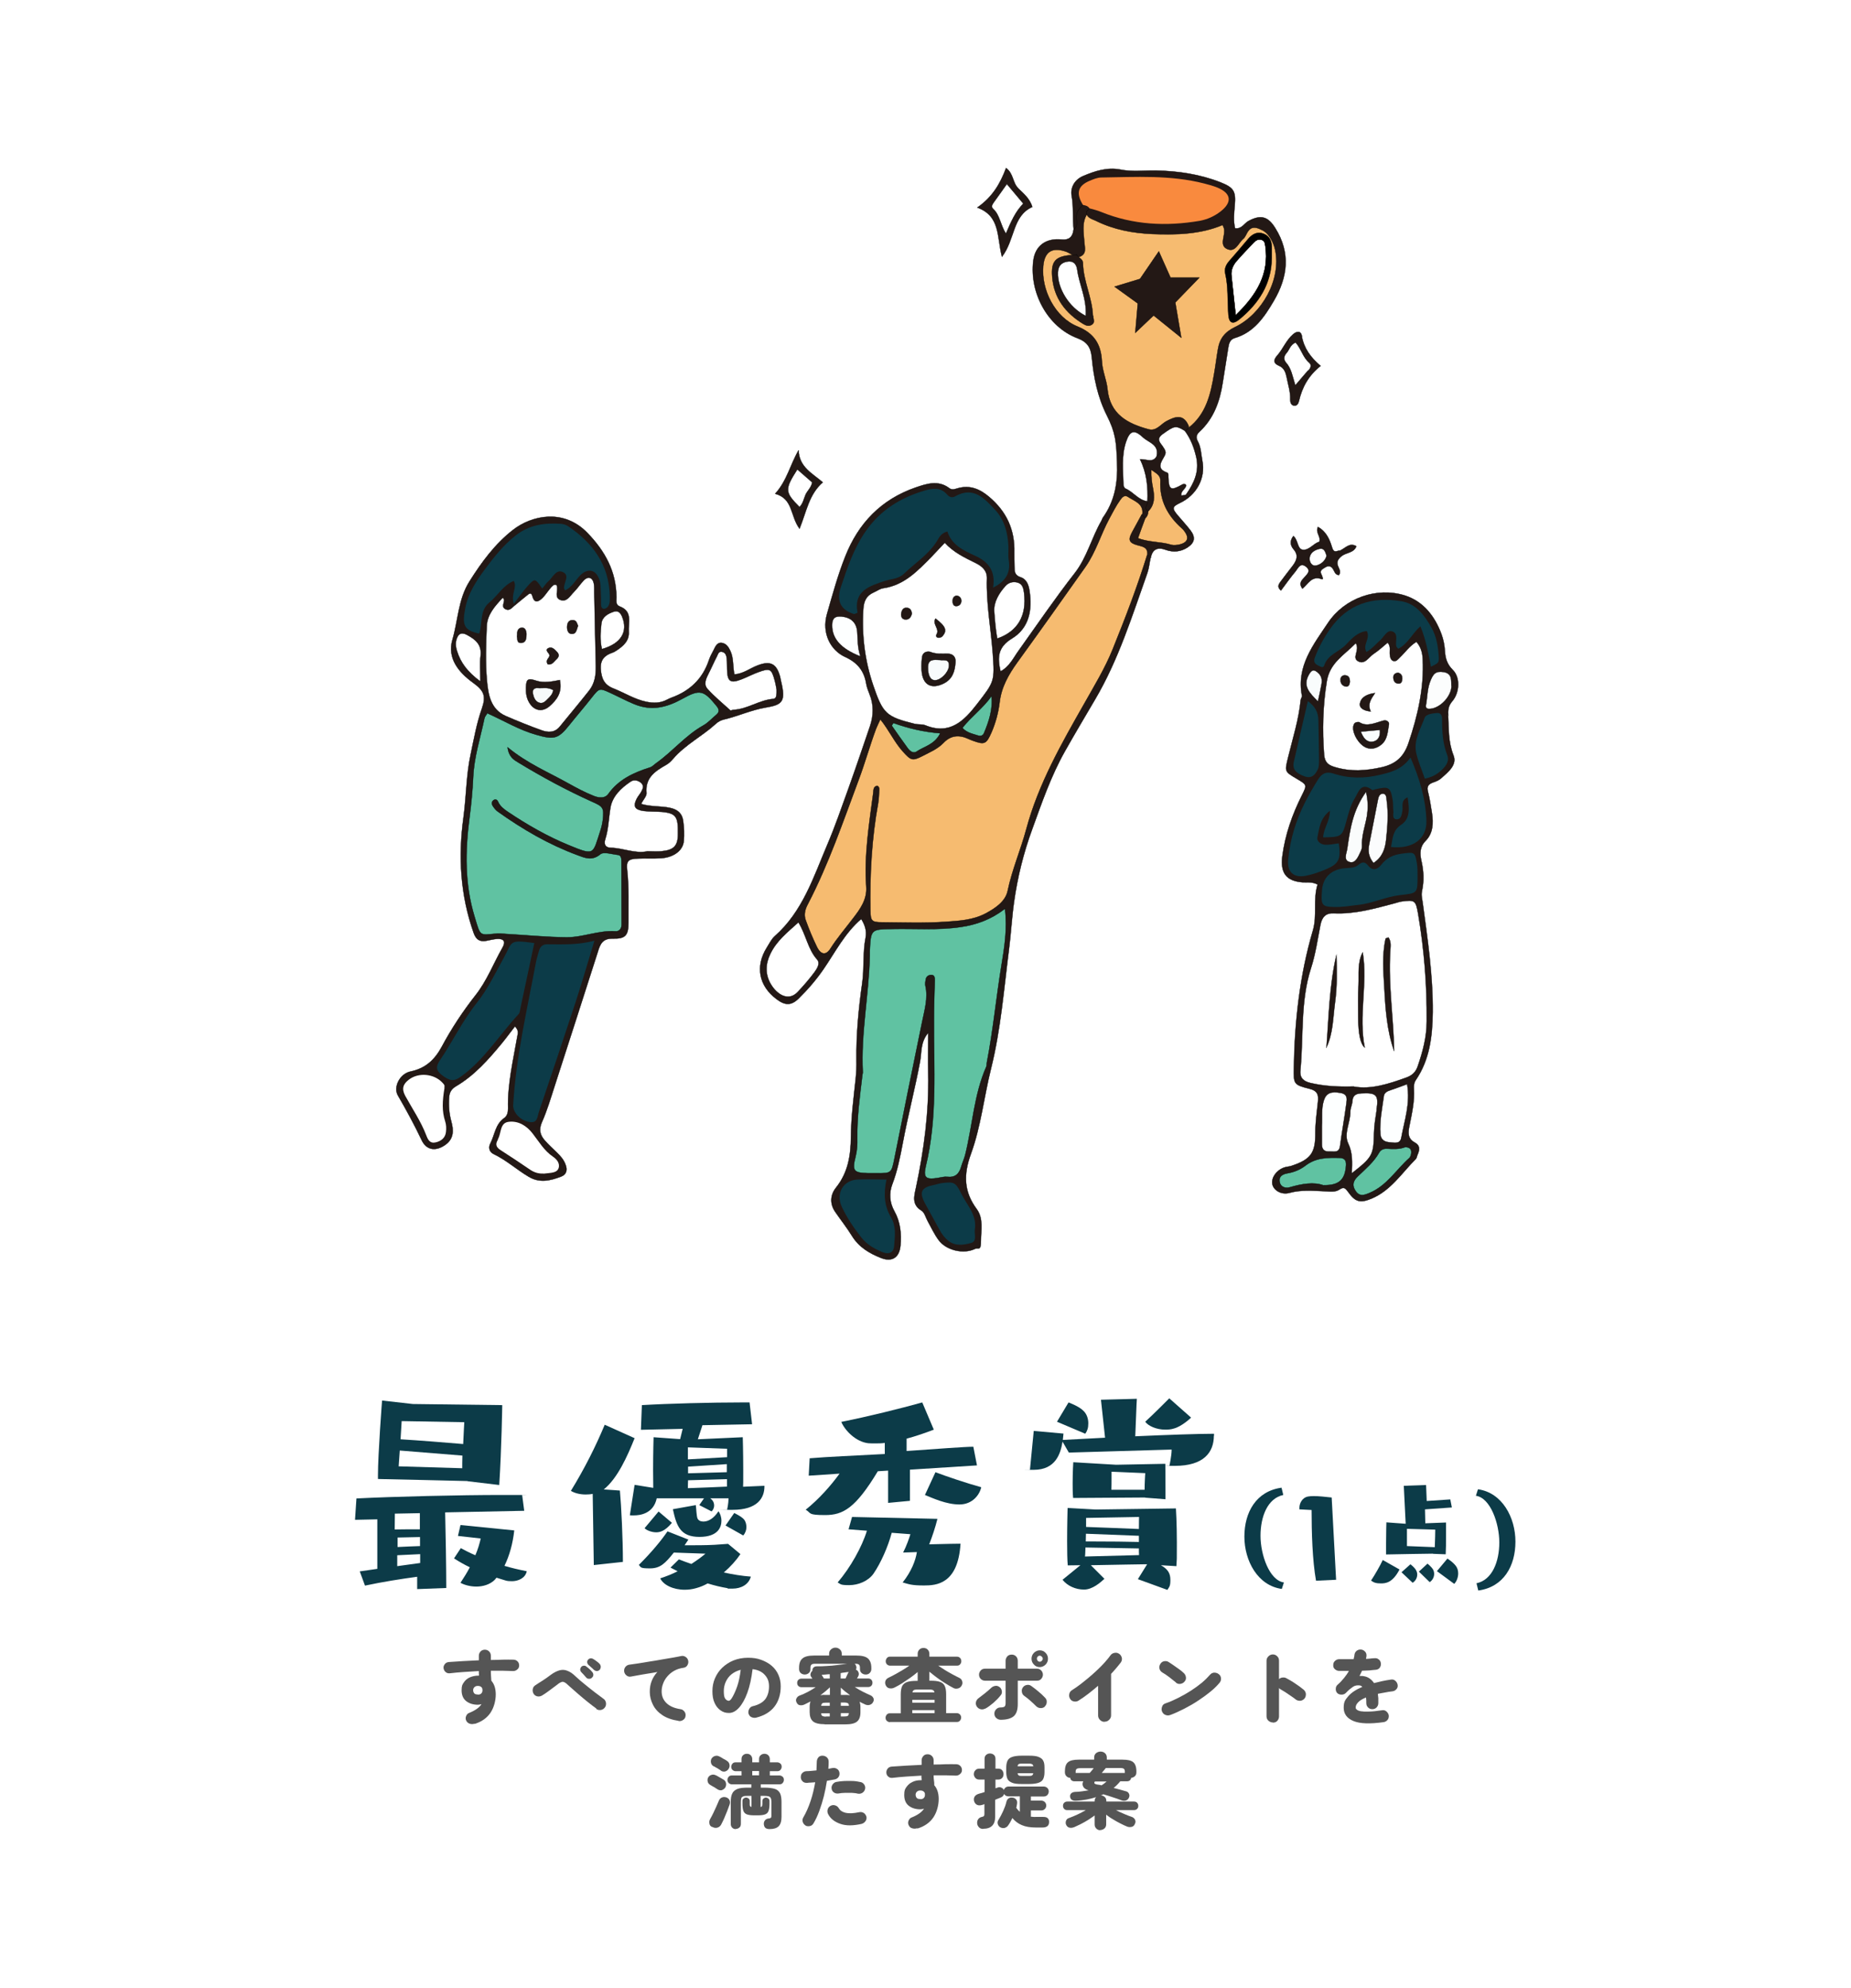 <?xml version="1.0" encoding="UTF-8"?>
<svg id="_レイヤー_2" xmlns="http://www.w3.org/2000/svg" version="1.1" viewBox="0 0 1170.5 1256.7">
  <!-- Generator: Adobe Illustrator 29.0.1, SVG Export Plug-In . SVG Version: 2.1.0 Build 192)  -->
  <defs>
    <style>
      .st0 {
        fill: #60c2a2;
      }

      .st0, .st1, .st2, .st3, .st4, .st5, .st6, .st7, .st8, .st9, .st10, .st11 {
        stroke: #000;
        stroke-miterlimit: 10;
        stroke-width: .2px;
      }

      .st1 {
        fill: #f8fbfc;
      }

      .st3 {
        fill: #231815;
      }

      .st4 {
        fill: #fcfdfd;
      }

      .st12, .st13, .st11 {
        fill: #fff;
      }

      .st5 {
        fill: #f6fafa;
      }

      .st13 {
        fill-rule: evenodd;
      }

      .st6 {
        fill: #fafcfc;
      }

      .st14 {
        isolation: isolate;
      }

      .st7 {
        fill: #fbfcfd;
      }

      .st15 {
        fill: #f98a3e;
      }

      .st16 {
        fill: #555;
      }

      .st8 {
        fill: #f9fcfc;
      }

      .st9 {
        fill: #f6bb70;
      }

      .st10 {
        fill: #fdffff;
      }

      .st17 {
        fill: #0c3b48;
      }
    </style>
  </defs>
  <g id="_レイヤー_1-2">
    <path class="st13" d="M0,0h1170.5v1256.7H0V0Z"/>
    <g class="st14">
      <g class="st14">
        <path class="st17" d="M281.5,956.1c.3,12,.7,34.6.7,47.7l-18.4.7v-7.8c-10.3,1.4-21.8,3.2-33,5.6l-3.3-9,11.1-1.6v-31.3c.1,0-14.1.3-14.1.3l.9-13.5c23.5-1.2,65-2.2,92.3-2.2s8.9.1,12.5.1l1.3,9.9-49.9,1h0ZM295.7,936.2s-54.2-1.3-56.7-1.3v-2.4c0-13.2,2.6-47.2,2.6-47.2l19.5,2.2,56.5.7s-.4,27-1.9,50.5l-20.1-2.4h0ZM265.3,956.5l-15.6.3c0,2.9-.1,6.5-.1,10,5-.1,10.8-.1,15.9-.1v-10.2c-.1,0-.1,0-.1,0ZM265.6,982.4l-14.4.7v6.9c-.1,0,14.5-2,14.5-2v-5.6h-.1ZM265.5,971.6l-14.1.3v6c4.9-.3,9.5-.4,14.2-.6v-5.7c-.1,0-.1,0-.1,0ZM252.8,916.9l-.7,10,40.2,1.2c0-1.7,0-4.7.1-8l-39.6-3.2h0ZM254,898.3s-.3,5.3-.7,11.5c11.6.7,26.7,1.9,39.6,3,.3-7.2.7-13.8.7-13.8l-39.6-.7h0ZM313.1,998.4c-3.2,3.3-7.8,4.5-11.9,4.5s-8-1.2-10-2.4c2.1-3.2,4.2-6.5,5.9-9.8-3.6-1.7-7-3.7-10-5.6l4.3-6.5c2.6,1.4,5.6,3,9.2,4.5,1.6-3.7,2.7-7.5,3.4-10.6l-14.4-1.6,1.6-6.9,34,3.4c-.9,8.2-3,15.9-6.2,22.4,4.3,1.3,9,2.4,14.1,3.4-.9,4.5-5.6,6.3-9.3,6.3s-3.5-.3-9.8-2.2l-.9,1h0Z"/>
        <path class="st17" d="M375.5,989.4l-.7-45.1c-1.4.3-3,.4-4.5.4-3.6,0-7-.9-9.3-2.3,8.8-14.3,15.9-28.6,21.4-41.8l18.9,8.5c-4.6,11.5-10.8,25.4-19.5,32.4l10.2.7c.9,9.8,1.9,30.6,1.9,45.1l-18.4,2h0ZM483.4,939.6c0,7.2-4.3,14.8-20.2,14.8s-2.3-.1-3.4-.1c0,0,.9-4,.9-7.2h-11.6c.6.4,1.1.9,1.4,1.3.7.9,1.1,2,1.1,3.3s-.6,2.7-1.6,3.7l-7.8-4,3-4.3h-29.9c-2.1,9.9-10.8,10.8-14.4,10.8s-1.7,0-2.6-.1l3-19.2,11.8,1.9c0-3.7-.1-7.5-.1-11.2,0-11,.3-20.8.3-20.8l16.8,1.2,1.6-6.5-26.4.6.6-15.6c16.6-1,44.2-1.7,63.1-1.7h5l1.6,13.8-31.4.6-2.9,8.9,28.4-1.3s.3,9.6.3,20.4,0,7.3-.1,10.9l13.5-.6v.7h0ZM468.2,982.4c-2.7,4-6.3,8-10.5,11.6,5.6,1.2,11.5,2.2,17.1,2.6-1.3,4.9-6,7.6-11.6,7.6s-2.1-.1-3.2-.3c-4.2-.7-8.3-1.7-12.5-3-2.3,1.3-4.7,2.3-7.3,3-2.4.7-4.9,1-7.2,1-7.3,0-13.5-3-15.5-7.2,3.9-1.3,7.6-2.7,11-4.5-1.6-.7-3-1.6-4.5-2.3l5.3-5.2c2.3.9,4.9,1.9,7.9,2.9,3.4-2.2,6.6-4.5,8.9-6.5l-20-.7c-5.5,6.9-8.6,10-15.1,10s-5.6-.7-7-2.2c8-8,13.9-15.1,18.1-21.2l13.2,5.2s-1.3,1.9-2.4,3.6c6.5,0,13.6,0,18.9-.3l8.6-.6,7.6,6.3h0ZM416.4,955.4l8.5,7.2c-4.6,5.5-7.8,6-10,6s-5.6-.9-7.3-2.6l8.9-10.6h0ZM440,951.4c.3,2,.4,6.9,1.1,8.5.6,1.2,1.9,1.9,3.6,1.9,4.9,0,8.2-4.3,9.6-6.5,1.1,1.3,1.9,3.6,1.9,6,0,3.6-1.7,10.2-13.9,10.2s-14.5-7-16.8-17.5l14.5-2.6h0ZM459.8,915.8l-24.8-.9v7.6l24.8-1.4v-5.3ZM459.6,935l-24.5.7c-.1,1.9-.1,3.6-.1,5,8-.3,16.6-.6,24.7-1v-4.7h0ZM459.6,925.5l-24.5,1.6v4.2l24.5-.7v-5ZM458.8,964.3l5.5-7.9s4.7,2.2,6.3,4.2c.9,1.2,1.4,2.9,1.4,4.7s-.6,3.7-2,5.3l-11.2-6.3h0Z"/>
        <path class="st17" d="M575.4,928.7v20l-13.8,1.3v-20.4l-6.5.4c-14.1,23.4-22,27.7-33.3,27.7s-8.6-1.2-12.3-3.4c8.3-6.6,15.9-15.2,21.4-22.8l-19.5,1.3.6-11c11.8-1,27.6-1.6,47.5-2.7v-7c-2,.3-4,.3-5.9.3s-3,0-4.5-.1c-8-.9-14.9-8.2-17.1-13.5,17.9-3.6,36.7-8.3,51.2-12.3l7.3,17.2c-5.7,2.2-11.6,4.2-17.2,5.7v7.8c18.5-1.3,37-2.7,42.2-2.7l2.3,11.8-42.5,2.7h0ZM571.1,981.4c2.2-4.3,3.9-9.3,4.6-11.6l-11.8-.9c-2.4,8.9-6.8,18.9-11.5,25.8-3.3,4.7-9.6,7.3-15.4,7.3s-5.2-.6-7.3-1.7c8-9.3,15.4-22.5,18.5-32.7l-11.6-.9,2.2-7.8c5,.1,54,1.2,54,1.2-1.4,5.6-3.3,11.2-5.2,16.1,9.8-.3,19.8-.4,19.8-.4-1.6,25.7-15.4,26.4-23.1,26.4s-9.2-.7-13.5-1.9c5.5-6.9,8.2-13.9,9-19.2l-8.8.3h0ZM591.5,930.6c6.9,2.6,19.2,6.8,29,9.5-1,4.7-5.5,10.9-13.8,10.9s-16.9-4-21.8-6l6.6-14.3h0Z"/>
        <path class="st17" d="M767.6,907.5c0,10.5-6.3,19.1-24.7,19.1s-2.3-.1-3.4-.1c0,0,1.4-6.2,1.4-10.2l-65,1.9-4-6.9c-1.2,7.5-4.3,17.8-18.2,17.8s-1.6,0-2.4-.1l2.4-24.5,18.8,1.7-.4,4,26.7-1.4-2.6-24,22.7-.6c-.3,4-.6,15.5-1,23.7,20.1-.9,40.2-1.6,49.8-1.6v1.3h0ZM675.7,886.5s6.6,2.4,9.3,5.2c2.2,2,3.2,5,3.2,8s-.6,4.6-1.9,6.6c-5.6-2.4-17.9-7.6-17.9-7.6l7.3-12.2h0ZM719.5,998.3l5.9-9.5h-1.2s-20,.3-34.4.6l8.6,8.6c-2.6,2.4-7.6,6.8-12.9,6.8s-10.5-2.3-13.6-6.2l11.3-9.2c-4.5.1-7.6.1-8,.1-.3-3.2-.4-9-.4-15.2,0-10.2.3-21.1.3-21.1l17.8,1,50.7-.7s.6,9.3.6,21.7,0,9.6-.3,14.8l-9.8-.6c4.6,2.6,6,5.3,6,9.3s-.6,4.2-1.9,6.3l-18.7-6.8h0ZM724.2,946.6l-45.6.3c-.3-3-.3-6.3-.3-9.3,0-7.2.4-13.3.4-13.3l27.1,1.6,31.1-.6s.1,8,.1,16.2v6.2l-12.9-1h0ZM686.4,978.3c-.1,2.3-.1,4.3-.3,5.6l34.2-.9c-.1-1-.1-2.4-.1-4.2l-33.7-.6h0ZM720.1,970.8l-33.4-1.3c0,1.6-.1,3.2-.1,4.9h5.9c9,0,19.8.1,27.7.3v-3.9ZM686.8,959.5v5.7c9.3.3,22.4.9,33.4,1.3,0-4.3.1-7.6.1-7.6l-33.6.6h0ZM702.9,930.4v4c0,2.3,0,5-.1,7.3h21c0-4.3.4-10.5.4-10.5l-21.2-.9h0ZM753.2,896.1s-5.6,5.5-10.9,6.9c-1.9.6-3.6.7-5.5.7-5.6,0-10.8-2.4-12.6-5,5.2-4.7,15.2-14.8,15.2-14.8l13.8,12.2h0Z"/>
        <path class="st17" d="M810.6,1004.4c-15.3-2.1-23.7-17.8-23.7-33.1s7.4-28.7,23.5-30.9l1.1,4.6c-10,2.1-14.4,13.8-14.4,25.8s5.6,28.2,14.8,29.5l-1.3,4h0Z"/>
        <path class="st17" d="M832.2,999.2c-2.3-12.9-2.8-30.7-2.8-44.7l-7.7-.4c0-.3,0-.6,0-1,0-3.2,2.1-6.5,5.3-7.1,1-.2,2.4-.3,3.8-.3,3.3,0,7.5.5,11.3.9l2.8,52-12.6.6h0Z"/>
        <path class="st17" d="M885,992.1c-4.4,8.5-8.8,8.8-11.8,8.8s-4.5-.5-6.2-1.8c2.4-3.6,5.8-9.5,7.4-13l10.6,6h0ZM906.1,982.1s-28.2.4-29.6.5c0-2,0-4.4,0-7,0-6.6.2-13.3.2-13.3l12.2.9-1.2-24,14.1-.5.4,10.1,14.9-1,1,5.1-17,1.2.2,8.8,13.1-.5s0,3.7,0,8.4,0,8.3-.2,11.7l-8-.3h0ZM886.2,993.9l5.7-5.1s2.4,1.8,3.4,3.5c.6.9.9,2,.9,3,0,2-1,4-2.9,5.2l-7-6.6h0ZM889.7,966.4v4.1c0,2.3,0,5.1,0,6.8l17.6.7c.2-3.2.3-11.1.3-11.1l-17.8-.5h0ZM897.2,993.5l5.5-5.1s2.5,2,3.5,3.7c.5.9.7,1.9.7,2.8,0,2-1,4-2.8,5.2l-6.9-6.7h0ZM908.7,993.1l6.6-7.9s3.8,2.4,5.5,4.9c.9,1.3,1.3,2.8,1.3,4.5,0,2.5-1,5.1-2.5,6.6l-11-8.1h0Z"/>
        <path class="st17" d="M933.7,1000.8c10-2.1,14.4-13.8,14.4-25.8s-5.6-28.2-14.8-29.5l1.3-4.1c15.3,2.1,23.7,17.8,23.7,33.1s-7.4,28.7-23.5,30.9l-1.1-4.5h0Z"/>
      </g>
    </g>
    <g>
      <g>
        <path class="st9" d="M807.9,157.6c-.9-6.5-3.7-13.4-9.9-15.7-6.1-2.3-10.5,3.6-14.7,7.8-1.1,1.1-2,2.6-3,3.8-1.2,1.5-2,3.5-5.6,2.4,1-5.9,3-12.2,1.4-18.1-30.6,12.1-60.3,10.5-89.4-4-2.9-.1-4.1,1.3-4,4.1.3,6.1-1,12.2,1.4,18.1,1.2,3.1.3,4.9-3.3,4.9-4.4-6.1-10.9-7.3-17.2-5.1-6.6,2.3-6.5,9-6.2,15,.9,18,8.3,32.4,25.7,38.9,8.3,3.1,10.5,8.4,11.3,15.8.1,1.3,0,2.6.3,3.9,2.1,11.2,3.8,22.5,9.5,32.5,2.5,4.5,5,10.6,12.5,7.5,1.7-.7,3.4,0,4.4,1.3,5.5,7,10.4,3.5,15.4-.6,1-.8,2-1.6,3.1-2.3,5.9-3.8,6-3.7,11.5,2.8,3.6,2.1,5.4-.5,7.2-2.8,5.6-7.1,8.8-15.2,10.3-24,1.5-8.6,2.8-17.3,4.1-26,.5-3.5,1.8-6.7,5.3-7.5,12.3-2.6,17.7-12.3,23.7-21.7,6.1-9.6,7.5-20.1,6.1-31h0ZM679.2,197.6c-6.5-7.4-12.2-15-11.5-25.8.6-8.8,8.8-7.1,13.1-10.7,1.2,13.7,7.6,26.7,7.4,41.9-4.3-2-7-3.2-9-5.4ZM781.4,199.4c-1.1-9.9-1.9-17.5-2.7-25.1-.4-3.4.9-6.5,3-9,3.6-4.2,7.4-8.1,11.2-12.1,1.4-1.4,3.1-2.4,5.2-1.5,1.8.7,1.8,2.4,2.1,4,2.4,17.4-5.2,30.4-18.8,43.6h0Z"/>
        <path class="st3" d="M915.8,451.9c-.2-3.5.2-5.9,2.6-8.7,4.6-5.4,5.1-15,.3-19.7-3.6-3.6-4.7-7.2-5-11.9-.2-3.5-.9-7.2-2.1-10.5-4.2-11.5-11.5-21-23.3-24.7-17.7-5.5-38,1.6-48.5,17.3-9.2,13.8-20.1,27.4-16.5,46,.2.9-.7,1.9-.8,2.8-1.2,12.4-5,24.2-7.9,36.1-2.2,9.1-2.5,9,5.5,13.7,6.4,3.8,6.5,3.8,3.3,10.2-6.2,12.3-10.7,25-12.5,38.8-1.3,10.4,2.4,15.6,12.7,16.4,2.9.2,5.9-.5,9.6,1.4-3,9.7-.1,19.5-3,29.2-8.3,28.2-11.5,57.2-12,86.5-.2,10.4-.2,10.9,9.8,13.4,5.4,1.3,5.9,4.2,5.4,8.4-.7,6.5-1.6,12.9-1.6,19.4.1,12.9-2.9,16.9-15.2,21-1.5.5-3.3.5-4.8,1.1-4.9,1.9-7.9,6.4-7.2,10.4.7,3.8,5.6,7,10.9,5.5,7.4-2,14.7-1.3,22.2-1,3.2.1,6.7.8,9.5-1.2,2.7-1.8,3.7-.6,5.3,1.6,4.5,6.4,7.6,7.2,14.7,4.3,12.3-5.1,19.2-16.2,28.1-25.1.6-.6.7-1.8,1.1-2.7,1.3-2.9,1.8-5.7-1.6-7.6-4.7-2.5-4.5-6.2-3.5-10.8,1.5-7.6,3.3-15.3,2.8-23.2-.1-1.9,0-3.8,1.2-5.6,8.8-12.9,10.5-27.6,10.7-42.8.2-23.2-3.2-46-6.3-68.9-.3-2.6-1.1-5-.5-7.7,1.4-6.5,1.1-12.9-.4-19.3-1-4.5-1.1-8.7,2.8-12.6,4.6-4.7,4.9-11.1,3.9-17.5-.7-4.5-1.4-9-2.5-13.4-.9-3.3.2-4.8,3.2-5.9,1.8-.6,3.8-1.4,5.2-2.7,4.3-3.9,10.2-8.3,7.7-14.5-3.4-8.6-2.9-17.2-3.4-25.9h0ZM870.6,701.4c-.7,4.8-1.6,9.6-1.7,14.5-.3,14.3-.9,15.5-14.1,25.8.3-7.2.6-13-2.3-19-2.9-6.2,1.5-13.2,1.4-20.1,0-2.2,1.2-4.4,1.3-6.6.3-3.8,2.3-4.7,5.8-4.9,9.3-.5,11,1,9.5,10.3h0Z"/>
        <path class="st3" d="M727.6,352.5c-.7,3.2-1,6.5-2,9.5-9.7,27.3-18.3,55-33.1,80.1-6.4,10.9-12.9,21.8-19.1,32.8-8.8,15.6-14.6,32.5-20.7,49.3-5.5,15-9.3,30.4-11.5,46.2-1.4,10-1.9,20-3.2,30-3.2,25.1-5.2,50.5-11.3,75-4.5,18-6.4,36.6-12.7,53.9-4.8,13.2-4.6,23.9,3.7,35.1,4.3,5.9,2.6,13.2,2.6,20s-1.7,4-3.9,5.1c-7.2,3.4-18.1.9-22.9-5.7-2.7-3.7-4.6-7.8-6.8-11.8-1.3-2.3-2-5.5-3.9-6.7-6.4-3.8-4.7-9.3-3.6-14.4,5.1-23.9,8.3-48,7.8-72.5-.2-8.1,0-16.3,0-25.6-5.1,6-4.1,12.5-5.2,18.2-3.2,17.2-7.7,34.2-10.9,51.4-1.7,8.9-3.4,17.7-6.7,26.3-2.1,5.5-1.7,11.5,1.4,17,3.8,6.8,4.5,14.2,3.8,21.8-.7,7.4-5.3,10.4-12.2,7.7-7.4-2.9-14-6.8-18.4-13.9-3.2-5.2-7.1-10.1-10.6-15.2-3.6-5.2-3.2-10.8.5-15.4,7.6-9.5,9.3-20.4,9.4-32,.1-12.3,1.7-24.6,3-36.8.4-3.9.6-7.8.5-11.7-.2-16.3,1.3-32.4,3.6-48.5,1.4-9.6.3-19.5,2.2-29.1.8-4.2-.5-8.1-2.8-11.7-10.4,8.9-16.4,20.9-23.9,31.8-4.7,6.8-9.9,12.8-15.7,18.5-4.7,4.6-8.6,4.4-13.9.4-11.3-8.4-13.6-20.8-6.2-32.6,1.6-2.5,2.9-5.3,5-7.2,17.6-15.5,24.5-37.2,33.2-57.7,5-11.7,9.1-23.7,13.4-35.6,4.7-13.1,9.2-26.4,13.7-39.6,2.2-6.6,2.4-13.4-.3-20-.8-2.1-1.7-4.3-2.1-6.5-1.3-8.3-5.5-13.6-13.5-17.2-8.9-4.1-14.9-14.8-11.3-27.2,3.5-12.2,6.8-24.4,11.5-36.2,8.3-21.1,22.8-36.1,44.4-43.6,7-2.4,14.4-4.9,21.4.4,1.9,1.4,3.6.5,5.5,0,7.6-2.1,13.8.5,19.7,5.5,11,9.3,16.3,20.8,15.9,35.1,0,2.9,0,5.9.1,8.8,0,3,0,5.7,3.9,6.9,3.8,1.2,5.1,5,5.6,8.5,1.9,12.1-.2,23.6-11.1,30.2-8.9,5.4-9.3,11.8-7.2,20.8,5.8-3.1,8.2-8.7,11.5-13.2,11.7-16.4,23.1-33.1,35.5-49,7.7-9.9,10.6-22.3,16.8-33,.3-.6.5-1.2.8-1.8,7.6-10.5,9.6-22.1,9.1-34.9-.5-13.2-.9-18.9-6.5-30-5.8-11.5-8.3-23.9-9.5-36.6-.6-6.3-2.9-9.8-9-12.1-18.7-7-30.5-28.5-28-48.9,1.2-9.6,8-14.5,17.9-13.5,4.5.5,7-1.5,7.5-5.9,3.1-5-2.8-12.8,5-16.4,2.2-.5,4.1-.4,5.2,2,0,1.6-.8,2.9-1.6,4.2-3.5,5.7-2.1,11.9-1.7,17.9.2,3.4,1.7,7.3-3,9.1-1,.1-1.9,0-2.9-.3-2.1-.9-3.9-2.4-6.1-3.1-8.5-2.8-13.2.3-14,9.2-1.4,15.1,7.5,32.6,21.7,38.3,10.8,4.4,14.9,11.6,15.4,22.2.3,5.9,2.9,11.4,3.5,17.2,1.5,16,12.6,22,26.1,25.6,4.8,1.3,7.5-3.1,11.1-5.1,5.8-3.1,11-4.8,14.2,3.1,0,1.5-.8,2.6-2,3.5-6.5.6-14.7-1-13.5,10-.8,2.6-.9,5.8-4.9,5.6-4.2-4.2-7.7-12.2-13.7-10.4-7,2.1-4,11-5.4,17-2.6,11.7,6.7,15.4,13.2,21.2,1.8,2.4,1.1,5.3,1.5,8-.3,2.1-1,3.7-3.5,3.5-1.4-.6-2.5-1.6-3.3-2.8-7.2-9-11-9.2-14.9.9-13,33.3-35.9,60.3-56.2,88.9-7.5,10.5-14,21.1-15.6,34.2-.4,3.2-1.5,6.4-2.5,9.4-4.4,13.5-6.9,14.9-20.3,11-4.4-1.3-8.3-1.1-12,1.8-.8.6-1.5,1.2-2.3,1.8-18.3,13-22.5,12.2-34.9-6.3-1.1-1.6-2-3.3-3.8-5.5-3.6,4.3-4.9,9.2-6.4,13.9-10.4,32.6-22.2,64.7-37.2,95.5-4.6,9.5.2,17,4,24.8,1.9,3.9,4.7,2.8,6.7-.2,5.2-7.5,11.5-14.1,16.4-21.9,3.6-5.8,4.5-12.1,4.1-18.7-1-17.7,1.7-35.1,4.4-52.4.5-3,1.3-6.7,4.7-6.5,4.4.2,4,4.6,3.7,7.6-1,12-2.8,23.9-4.3,35.8-1.4,11.1-.5,22.1-1.1,33.1-.3,6.3,2.8,8.8,8.8,8.7,16.2-.3,32.5.9,48.7-2,14.9-2.6,22.2-9.9,26.6-24.6,9.7-32.8,19.7-65.5,38.3-94.7,20.3-31.8,34.1-66.5,45.6-102.2.8-2.5,1.2-5.1,3.5-6.8,2-.6,2.7.7,3.4,2.1h0Z"/>
        <path class="st3" d="M325.6,648.8c-2.8,3.6-5.4,7.2-8.2,10.6-8.5,10.3-17.3,20.3-29,27.2-2.9,1.7-4.2,3.8-4.4,7-.4,5.2,0,10.3,1.4,15.4,1.5,5.4,1.7,10.9-4,14.8-5.8,4-11.6,3.4-14.7-3-4.6-9.7-9.7-19.1-15.1-28.4-3-5.2,1.2-13.7,8.1-15.1,9.5-2,15.2-7.4,19.7-15.7,6.1-11.4,13.3-22.3,21.4-32.6,7.1-9,11.2-19.8,16.8-29.7,2.5-4.2,1.1-6.1-3.5-5.8-2.2.2-4.5.8-6.7,1.2-4.1.7-6.4-.8-7.9-5.1-8.4-23.8-9.8-48.1-6.4-73,1.8-13.2,1.7-26.6,4.5-39.6,2.1-9.8,3.8-19.8,7.2-29.3,2.7-7.8,1.2-11.2-5.6-16.1-9.2-6.6-16.5-15.6-13.1-27.2,3.6-12.2,3.6-25.5,10.8-36.9,7.7-12.2,16.2-23.8,27.6-32.6,11.6-9,31.8-13.7,47,2,11.1,11.5,18.2,24.3,18.3,40.6,0,2.2-.7,4.8,2.2,5.9,8.2,3.1,5.2,10.2,5.6,16,.4,5.6-3.4,8.9-7.6,11.7-.8.5-1.7,1.1-2.6,1.4-5.1,1.7-8,4.6-7.5,10.7.5,5.7,2.1,9.7,8,12,6.9,2.7,13.2,6.8,20.7,8.4,4.8,1,9,.9,13.2-1.3.9-.4,1.7-.9,2.6-1.2,11.7-4.2,19.9-11.8,23.9-23.8.7-2.1,1.8-4.2,2.9-6.2,1.2-2.3,2.1-5.2,5.4-4.7,2.8.5,4.2,2.8,5.3,5.2,2.1,4.5,1.4,9.6,2.5,14.7,5.7-.4,9.8-3.8,14.5-5.6,8.2-3.2,12.1-1.3,14.4,7.1.2.9.4,1.9.6,2.9,3.2,13.1.7,14.8-10,16.6-8.8,1.5-17.2,5.4-26.1,7.5-1.8.4-3.8,1.4-5.1,2.7-8.7,7.9-19.4,13.2-27.1,22.2-1.3,1.5-2.7,2.9-4.4,3.8-7,4-13.3,8.1-12.4,17.8.2,1.9-1.9,3.9-3.4,6.9,6.4,1.9,12.6,1.2,18.4,2.5,5,1.1,7.6,3.7,8.2,8.2.6,4.2.8,8.5.4,12.7-.5,6-6.3,10.3-14.2,10.9-4.9.3-9.8,0-14.6.2-6.3.2-7.7,1.4-7,7.4,1.2,11,.7,22.1.8,33.2,0,7.9-1.9,10.2-9.7,10-6.7-.2-8.2,3.5-9.7,8.5-9,28.2-18.1,56.3-27.2,84.5-2.5,7.7-4.8,15.6-8.1,23-2.1,4.7-1.2,8.2,1.8,11.6,2.4,2.7,5,5.1,7.6,7.6,2.4,2.3,4.5,4.7,5.6,7.9,1.2,3.2.5,6-2.8,7.3-6.8,2.6-13.6,4.3-20.6.1-7.6-4.5-14.1-10.5-22.1-14.3-2.8-1.3-3.5-4.2-2.1-6.7,2.8-5.4,3.1-12.1,8.7-16,2-1.4,2.5-3.7,2.5-6.1-.4-15.4,3.2-30.3,5.8-45.3.3-1.8,1.1-3.8-1-6.1h0Z"/>
        <path class="st3" d="M684.8,129.5c-2.4,2.4-4.6,4.9-4.1,8.8.3,2.4.6,5-1.7,6.9-.9-7.1,0-14.2-1.3-21.3-1-5.2,1.8-10.3,7.2-12.6,7.5-3.2,15.2-5.7,23.6-4.1,7.4,1.5,14.9.5,22.4.6,14.1.3,27.8,2.3,41,7.5,8.3,3.3,9.7,5.6,8.9,14.6-.4,4.8-1,9.6.2,14.4,4.3.6,5.7-3.1,8.5-4.6,7.8-4.2,12.4-2.9,17,4.6,9.7,15.6,7.9,30.7-1,45.9-6,10.2-12.5,19.9-24.8,23.5-2.9.9-3.6,3.4-4,6.1-1.1,7.4-2.4,14.7-3.5,22.1-1.8,11.8-5.7,22.7-14.7,31-2.1,1.9-2.3,3.8-1.1,6,2.1,3.8,2.1,8.2,2.9,12.3,2.2,11.1-3.7,21.8-14.1,26.7-5,2.4-5.2,3.4-1.5,7.8,2.7,3.2,5.6,6.3,8.2,9.7,3.2,4.3,2.6,7.6-1.9,10.6-4.3,2.8-9,3.3-14,1.5-4.9-1.8-8.3-.4-9.3,5.1-.7-.8-1.3-1.5-2-2.2-.6-.3-1.2-.6-1.7-.9-14.4-6.7-14.9-13.3-1.9-24.2.7.8,1.4,1.5,2.1,2.3.6.8.9,1.7,1,2.7,0,2.7-1.5,4.9-2.2,8.2,5.7,2,11.9,2.1,17.8,3.2,1.9.4,4.1.4,5.4-1.4,1.7-2.5-.3-4.3-1.8-5.9-10.5-11.2-10.8-12.7-13.5-31.2-.5,7,5.8,15.5-4.7,20.1-3.3-2-.4-4.2-.3-6.4-3.8-7.3-4.3-15.7-5.3-23.5-1-8.2,6.9-4.7,11.3-5.4,2.7-1,1.5-4.4,3.6-5.8,3.3.7,3.5,3.2,3.4,6-.2,8.2-1.6,17.2,11.3,16.9,2.1,0,2,.6,2.7-.8,3.5-8.1,1.7-15.9-1.1-23.8-1-2.6-3.5-4.9-2.1-8.1.6-.6,1.2-1.3,1.8-1.9,11.3-8.7,14.1-21.4,16.3-34.4.9-5.1,1.5-10.3,2.4-15.4,1.1-6.8,4.5-10.9,10.7-13.9,17.2-8.2,29.4-30.2,25.5-48.7-1-4.9-4.2-11.1-8.8-12.9-8.8-4.6-8.8,4.1-11.5,5.8-3,2.6-4.8,8.5-9.8,6.5-5.2-2.1-2-7.4-2.1-11.4,0-1,0-1.9-1.1-3.9-14,5.9-29.1,6.3-44.3,5.7-12.5-.5-24.6-2.8-35.9-8.4-2.5-1.2-5.8-1.8-6-5.6.7-.8,1.4-1.5,2.2-2.2,4.3-2.8,8.1,0,12,1.3,18.6,6,37.4,8,56.6,3.9,6.3-1.4,14.5-3.1,14.5-10.6,0-7.2-8.5-6.7-13.8-8-19.8-5.1-40-3.7-60.1-2.9-9.6.3-11.9,3.6-13.2,14.3h0Z"/>
        <path class="st9" d="M722,325.2c-2,3.7-4,7.4-6,11-2.7,4.9-2.2,6.9,3.2,8.4,3.3.9,6.5,1.2,6.4,5.6-6.3,20.5-14,40.5-22,60.3-4.8,11.9-11.6,23-17.9,34.2-14.4,25.3-29,50.8-36.7,79.4-3.5,13.1-9,25.6-11.8,39.1-1.4,6.6-7.7,10.9-13.9,14.2-8.1,4.3-17,4.7-25.6,5.3-13.3.9-26.7.4-40,.3-6.5,0-7.2-.9-7.3-7.4-.4-22.8.8-45.4,4.9-67.9.5-2.9.5-5.8.7-8.7,0-1-.2-1.8-1.3-2.3-2.5.5-2.3,2.7-2.5,4.6-2.6,19.6-5.8,39.2-4.4,59.2.6,8.2-4,14.4-8.5,20.2-4.7,6.2-9.8,12.1-14,18.7-2.8,4.6-6.1,4.3-8.6-.6-2.7-5.5-5.1-11.3-7.2-17.1-1.3-3.5-.4-7,1.4-10.3,13.1-25.2,22.2-52,32.1-78.5,4-10.6,7-21.6,11-32.3.7-1.8,1.6-3.5,2.7-5.9,5.5,6.8,8.8,14.3,14.3,20.4,5,5.5,5.9,6.1,12.3,2.8,4.6-2.4,9.5-4.4,13.2-8.2,4.7-5,10-5.4,16-2.6.9.4,1.8.8,2.7,1.1,7.4,2.7,8.5,2.2,11.8-5.3,2.6-6,4.3-12.4,5.1-18.8,1.1-9.7,5.6-17.6,11.2-25.4,14.5-20,28.8-40.2,43.1-60.4,6.6-9.4,9.7-20.5,15.1-30.5,2.2-4,4.2-8.1,6.9-11.8,1.2-1.8,2.8-3.3,4.8-2,4.1,2.8,10.1,4.2,9.2,11.1h0Z"/>
        <path class="st0" d="M635.5,574.3c1.6,13-.4,24.9-2.3,36.5-3.3,20.2-5.2,40.5-9.1,60.6-.2,1,0,2-.4,2.9-7.8,17.7-8.7,37.1-13.3,55.6-.6,2.5-1.8,4.9-2.5,7.4-1.3,4.7-3.8,7.2-9,6.6-1.9-.2-3.8.4-5.8.7-7.5,1.2-9.4,0-7.7-7.3,7.5-30.8,5-62.1,5.2-93.2,0-8.1.3-16.3.5-24.4,0-1.6,0-3.5-2.3-3.4-1.7,0-3.1,1-3.4,2.9-.2,1.3-.5,2.7-.2,3.9,1.8,7.9-.6,15.4-2.1,23-5.9,28.6-11.7,57.2-17.4,85.8-2,9.8-1.8,9.8-11.9,9.7-1.6,0-3.3,0-4.9,0-9-.2-10.2-1.4-7.9-10.4,1-3.9,1.2-7.7,1.1-11.6-.2-13.4,1.6-26.5,3.2-39.8,0-.7.3-1.3.3-1.9-1.3-24.8,3.9-49.2,4.4-73.9,0-1,0-2,0-2.9.7-13.9.7-13.6,14.6-13.9,14.3-.3,28.5.9,42.8-1.2,10.2-1.5,19.3-4.8,28-11.5h0Z"/>
        <path class="st11" d="M597.4,343c5.6,6.2,12.7,9.5,19.6,12.9,4,2,7.2,4.7,7.1,9.6-.5,16,2.5,31.7,3.7,47.5,1.3,17.8,1,17.9-9.9,32-8.2,10.6-17.2,19.8-32.7,13.5-2-.8-4.5-.4-6.7-.9-18.2-4.5-20.2-6.5-26.3-24.3-5.3-15.6-7.3-31.5-6.3-48,.3-5.2,1.8-8.7,6.5-10.8,2.1-.9,4-2.4,6.2-2.7,13.2-1.9,21.7-11,30.4-19.8,2.7-2.8,5.3-5.6,8.4-8.9h0Z"/>
        <path class="st17" d="M628,371.4c1.7-10.7-3.2-16.4-11.4-20.1-7.4-3.4-14.8-6.8-17.5-15.3-4.6,1.1-5.6,4.7-7.3,7.1-5.4,8-13.5,13.1-20.2,19.6-1.9,1.8-4.4,2.8-7,3.3-1.6.3-3.2.6-4.7,1.1-10,3.3-20.4,6.4-17.6,20.2-1.3.5-2,1-2.4.8-8.3-2.6-11.1-8.3-8.2-16.9,4.1-12.4,8.2-24.6,15.8-35.5,9.1-13.1,21.9-21.1,36.9-25.5,4.9-1.5,10.3-2.5,14.5,2.4,1.4,1.6,3.1,2.3,5.2,1.1,11.5-6.5,18.4,1.4,25,8.4,6,6.3,8.2,14.6,8.6,23.3.1,2.9-.3,5.9.2,8.8,1.2,7.7-1.7,13.1-9.8,17.2h0Z"/>
        <path class="st15" d="M684.8,129.5c-4.5-7.3-3.3-12,4.2-15.2,2.4-1,5-2.1,7.5-2.1,21.8-.3,43.6-1.7,65,3.8,2.8.7,5.7,1.5,8.4,2.6,8.7,3.6,9.5,9.2,1.9,15.1-3.9,3-8.3,5-13.2,5.9-21.2,3.6-42,2.6-62.2-5.6-2.4-1-4.9-1.6-7.4-2.3-1-1.4-2.4-1.9-4-2.1h0Z"/>
        <path class="st17" d="M560.6,745.4c-2,9.6-1.4,17,2.9,24.2,3.3,5.6,2.4,12,1.9,18.1-.3,4.1-3.3,5.4-7.1,3.9-5.2-2.1-10-4.8-13.5-9.2-4.8-6.1-9.2-12.5-12.5-19.6-3.9-8.4.9-16.8,10-17.2,5.8-.3,11.6,0,18.4,0h0Z"/>
        <path class="st11" d="M504.9,583c5,8.3,6,17,11.8,23.5,2.2,2.5,0,5.7-1.6,8-3.3,4.4-6.9,8.6-10.7,12.6-6.1,6.4-13.5,1.2-17.2-5.4-3.3-5.8-3.2-12.4-.1-18.7,3.9-8.2,10.7-13.6,17.8-20h0Z"/>
        <path class="st17" d="M616.4,777.5c-.3,2.9,1.6,7.3-2.6,8.3-4.6,1.2-9.7,2-14-1.4-2.3-1.8-4.1-4.1-5.5-6.7-3.1-5.7-6.3-11.3-9.4-17.1-3.8-7.2-2.3-10,5.8-11.6,1.6-.3,3.1-.9,4.7-1.1,7.6-1,8.9-.7,12.3,6.3,3.6,7.5,10.4,13.8,8.7,23.3h0Z"/>
        <path class="st11" d="M749.3,272.4c3.7,5,5.8,10.6,7.2,16.7,2,9.1-1.5,16.4-6.4,23.4-.4.6-1.7.5-3.1.8-.5-3.1,2.9-4.2,3.1-6.6-.7-.9-1.6-.9-2.5-.4-7.3,4.1-8.5,3.5-8.8-4.9,0-1,.2-2.2-.7-2.6-7.2-2.5-3.8-6.8-1.7-10.6,1.5-2.6,0-4.2-1.2-6.1-1.9-2.6-4.1-4.7,0-7.7,7.3-5.2,8.2-5.7,14-2.1h0Z"/>
        <path class="st9" d="M726,323.3c4.3-4.2,4.1-9.4,3.1-14.6-.7-3.5-1.2-7-1.1-11.8,3.1,2.3,6,3.4,5.8,7.2-.6,12.3,4.6,21.9,13.6,29.9.5.4,1,.9,1.3,1.4,3.6,4.5,2.5,7.7-3.2,8.9-1.6.3-3.4.5-4.8.1-6.8-2.1-14.2-1.5-21.1-4.2,1.5-4.2,3-8.4,4.6-12.6,1.3-1.1,1.8-2.6,1.9-4.2h0Z"/>
        <path class="st11" d="M731.6,288c-2.3,5-6.7,2.1-10.7,2.3,4.3,8.8,5.1,17.6,4.7,26.6-5.8-.7-8.9-6-14-8.1-.6-.3-1.2-1.6-1.2-2.5-.2-9-1.3-18.1,1.6-26.9,2.4-7.2,5.2-8.2,10.8-2.9,3.5,3.2,10.1,4.4,8.7,11.5h0Z"/>
        <path class="st11" d="M630.6,403.7c-1-5.7-1.5-11.6-1.9-17.2-.4-5.9,3-11.6,7.2-16.2,2-2.2,5.1-3,8.1-1.9,2.8,1.1,3.2,3.7,3.6,6.4,1.8,14.4-4,24.4-17.1,28.9h0Z"/>
        <path class="st10" d="M544,414.9c-12.7-5-17.9-11.5-17.8-19.8,0-4.2,1.8-5.8,5.9-5.4,6,.6,9.5,3.7,10,9.7.4,4.7,0,9.5,2,15.5h0Z"/>
        <path class="st0" d="M564.9,457c9.3,3.3,18.9,5.7,29.7,6.5-3.6,7.3-10.2,8.3-15,11.6-2.2,1.5-4.4-.5-5.7-2.3-3.4-4.6-6.7-9.4-10-14.1.3-.5.7-1.1,1-1.7h0Z"/>
        <path class="st0" d="M608.5,460.2c5.7-7.3,13.2-12.6,18.5-20.2.9,8.3-1.6,15.9-4.7,23.3-.7,1.8-2.2,2.2-4,1.6-3.3-1.1-6.8-1.6-9.8-4.8h0Z"/>
        <path class="st0" d="M308.5,451c10.3,4.6,19.8,10.4,30.5,13.4,11.4,3.3,14,2.7,21-6.1,4.7-5.9,9.6-11.5,14.2-17.4,4.8-6,4.8-6.1,11.8-2.9,5,2.3,9.8,4.9,14.9,7,11.2,4.7,20.8,2.1,30.6-3.3,11.1-6.2,13.5-5.4,21.5,4.4,1.8,2.2,2.2,3.8,0,5.7-2.8,2.3-5.2,5.1-8.3,6.8-11.2,6.3-19.3,16.4-29.6,23.7-1.3.9-2.5,2.3-4,2.8-10.4,3.3-19.9,7.6-26.5,16.9-1.9,2.6-5.4,2.6-9,1.2-5.8-2.3-11.2-5.2-16.6-8.2-12.3-6.9-25.5-12.3-38-22.6.8,6.2,4,7.9,6.8,9.6,15,9.1,30.5,17.5,46.5,24.7,7.1,3.1,7.8,3.9,6.9,11.7-.3,2.2-.8,4.5-1.5,6.6-5,15.2-3.4,16.1-20.2,9.2-13.4-5.5-26.3-12.9-38.5-21.1-2.4-1.6-4.8-3.5-6-6.2-.6-1.4-1.7-2-3-1-1.2.9-1.1,2.4-.4,3.5.9,1.4,1.9,2.7,3.2,3.6,15.7,11.2,32.2,20.8,50.3,27.5,4.6,1.7,9.2,3.9,14.5-.5,2.1-1.8,7.4,0,11.2.4,1.9.2,2.2,2.2,2.2,3.8,0,13.3.1,26.7.1,40.1,0,2.6-1.3,4.6-4,4.4-10.6-.7-20.5,3.9-30.9,3.8-12.6-.1-25.3-1.4-37.9-2.1-1.9-.1-3.9-.4-5.8-.3-11.6,1-10.5,2.3-14.4-10.6-6.3-20.6-6-41.6-3.2-62.8,1.1-8.4,1.9-16.8,2.3-25.2.5-12.8,4.5-24.9,7.1-37.3.2-1.2,1.2-2.2,2-3.6h0Z"/>
        <path class="st11" d="M317.9,377.6c.4.7.9,1.2.9,1.7,0,2.1-2,4.6,1.2,5.9,2.2.9,3.6-.9,5-2.1,2.8-2.3,5.5-4.6,8.3-6.8,1.2-1,2.6-2.3,3.4.6,1.3,4.9,4,3.3,6.3,1.1,2.7-2.7,4.5-6.3,7.2-8.3,1.5-.3,1.8,0,2,.8.8,2.9-1.8,7.2,2.1,8.7,4.1,1.6,6.2-2.6,8.6-5,2.3-2.3,4.1-5.1,6.3-7.4,2.6-2.7,5.5-1.9,6.3,1.9.4,1.9.3,3.9.3,5.8.3,15.5.6,31,1,46.5.1,5.7-.7,11.1-4.3,15.6-6,7.6-12.3,15.1-18.5,22.7-3.2,4-7.6,3.8-11.6,2.3-7.6-2.7-15.2-5.8-22.6-9-9.8-4.3-11.1-13.9-11.9-22.6-1-11.3-.6-22.8-.1-34.2.3-7.5,5.3-12.8,10.1-18h0Z"/>
        <path class="st17" d="M375.9,594.6c-4.2,13.8-7.7,25.9-11.6,37.9-7.7,23.5-15.6,46.9-23.5,70.3-1,2.9-.8,7.1-5.5,6.5-6.1-.7-11-6.1-10.8-10.7,1.8-30.6,8.8-60.3,14.4-90.3.5-2.5,1.3-5,2-7.5.7-2.4,2.3-3.9,5-3.9,9.6,0,19.3.6,30-2.3h0Z"/>
        <path class="st17" d="M342.8,371.9c-4.2-6.1-4.5-6.4-8.3-2.4-3.1,3.3-5.7,7.1-9.6,12.2-2-6.8,2.4-10.1,0-14.5-6.8,2.8-10.1,9.3-15.4,13.6-6.5,5.3-4.1,13.2-6.5,19.7-9.8-2.1-10.9-5.4-8.7-16.5,1.8-9,6.9-16.8,12.3-24.1,5.8-7.8,11.8-15.4,19.6-21.5,8.6-6.7,18.2-8,28.5-7.3,1.5.1,3.3.7,4.5,1.5,15.6,10.5,25.9,24.4,26.4,44,0,2.2.3,4.6-1,6.6-.5.8-1.5,1.5-2.3,1.6-1.6.2-2.1-1-2.2-2.4,0-2.9,0-5.9-.2-8.8-.1-2.3,0-4.6-.7-6.7-2.1-6.9-7.5-8.2-12.5-3-3,3.2-5.1,7.3-9.3,9.3-.4-.7-.7-1-.7-1.3-.4-3.5,4.1-8.3-1-10.4-4.2-1.7-6.2,3.6-9,6-1.2,1-2.1,2.4-3.7,4.4h0Z"/>
        <path class="st17" d="M337.9,596c-3,14.1-5.9,27.7-8.8,41.3-.3,1.2-.3,2.8-1.1,3.7-12.3,13.2-21.8,29.1-36.9,39.8-4.1,2.9-6.8,2.6-12-1.5-3.7-2.9-3.3-5.6-.9-9.1,8-11.8,14.2-24.8,23.1-36,7.1-8.9,12-19.2,17.5-29.2,5.4-9.9,2.9-11.1,18.9-8.9h0Z"/>
        <path class="st11" d="M409.1,538.2c-7.6,1.5-15-2.1-22.8-2.3-3.1,0-4.7-1.9-3.6-5.3,2.1-6.5,2.2-13.4,3.3-20,1.2-7.2,6.6-12.4,12.7-16.5,2-1.4,4.4-1,6.4.5,2.4,1.9,1.5,4,.3,6.1-.8,1.4-1.9,2.6-2.7,4.1-2.5,4.8-1.4,7,4.2,7.8,3.9.5,7.8.3,11.7.6,8.9.9,10.3,2.9,10.1,14,0,7.5-2.6,10.2-10.5,10.9-2.9.3-5.8,0-9,0h0Z"/>
        <path class="st11" d="M491.1,435.7c0,3.2.2,5.9-2.1,6.1-8.9.7-16.3,6.5-25.2,6.9-.6,0-1.6.6-1.9.4-4.9-4.5-10.1-8.7-14.5-13.6-2.7-3-.9-6.7.8-10,1.8-3.5,3.3-7.1,5.1-10.5.7-1.4,1.1-3.4,3.2-3,2.3.4,2.9,2.4,3.1,4.4.2,2.3.1,4.5.2,6.8.2,7.8,2.1,9,9.6,6,3.3-1.3,6.5-3,9.8-4.2,7.8-2.9,8.7-2.4,10.8,5.5.6,2.2.9,4.4,1.1,5.4h0Z"/>
        <path class="st12" d="M281.1,687.6c-1.4,8.4-1.7,14.8.4,21.2.7,2.1.8,4.5.5,6.8-.4,3.6-3,5.7-6.4,6.5-3.8.9-5-1.7-6.1-4.6-3.4-8.8-8.8-16.7-13.3-24.9-2.4-4.5-1.2-7.4,2.3-10.1,6.2-4.8,15.9-3.8,21.2,1.8,1.5,1.6,1.5,1.7,1.3,3.3h0Z"/>
        <path class="st12" d="M343.7,741.8c-3,.2-5.7-.6-8.3-2.3-6.2-4.2-12.4-8.4-18.7-12.4-2.7-1.7-3.7-3.5-2-6.4.2-.3.2-.6.3-.9,2.1-3.7,1-10.1,6.8-10.7,6.1-.7,11.3,2.6,15,7.4,4,5.1,7.2,10.8,12.8,14.6,2.4,1.6,4.7,4.3,3.6,7.4-.9,2.6-4.1,2.8-6.7,3.1-1,.1-1.9.2-2.9.3h0Z"/>
        <path class="st11" d="M303.8,430.8c-8.1-6-12.5-11.8-14.8-19.2-.8-2.5-1.1-5-.3-7.6,1.1-3.5,3.1-4.6,6.6-2.7,5.4,2.9,9.5,6.2,8.6,13.4-.6,4.7-.1,9.5-.1,16.1h0Z"/>
        <path class="st11" d="M380.6,410.2c-1.3-5.4-.9-10.8-.3-16.1.5-4.2,4.2-6.3,8-7.5,2.6-.8,4.1.8,5.1,3.2,3.9,9.5-.6,17.1-12.8,20.5h0Z"/>
        <path class="st11" d="M856.1,686.8c-10,.3-18.7-.2-27.3-2.2-4.3-1-7-3-6.5-8,2.1-21.5-.1-43.5,6.7-64.6,2.9-8.9,4.2-18.3,6-27.5,1-4.9,3.4-7.5,8.6-7.2,13.2.6,25.7-3,38.2-6.3,1.6-.4,3.1-1,4.7-1.2,8.3-1.1,8.8-.6,10.3,8,3.8,22.4,5.6,45,5.4,67.8,0,9.9-2.5,19.2-5.7,28.5-1.3,3.7-3.6,5.8-7.3,7.1-11.1,4-22.2,7.6-33,5.7h0Z"/>
        <path class="st11" d="M857.5,406.8c2.4,4.5-2.7,8.8,1.2,11.1,4.3,2.5,6.8-2.5,9.8-4.5,3.2-2.1,6-4.7,9-7.2,2.2,2.5,1.1,5.2,1.4,7.6.2,1.7.5,3.4,2.2,4,1.8.5,2.9-1,4-2.1,3.5-3.3,6.2-7.4,10.6-10,3,3.4,3.8,7.2,4,11,.9,18.3-3.2,35.8-9,53-2.9,8.5-7.8,13.2-16.9,15.3-10.1,2.3-19.8,2.9-29.7-.1-4.1-1.2-6.4-2.9-6.8-7.9-1.2-15.5-.8-30.8,1.7-46.3,1.9-11.8,10.9-16.5,18.2-24h0Z"/>
        <path class="st17" d="M892,479c5.9,13.7,9.6,26.4,10,39.7.4,11.6-8.6,18.2-22.4,16.7,1.2-5.2.8-10.3,6.5-14.1,5.8-3.8,5.1-10.6,4-17.3-4.5,2-2.8,5.7-3.3,8.6-.4,2.3-.8,5.2-3.3,5.3-3.5.1-2.2-3.2-2.4-5.2-.3-2.2,0-4.6-.4-6.8-1.4-8.4-2.4-9-11.3-6.9-.5.1-1.3.6-1.6.4-7.3-5.5-8.7,1.4-11.2,5.4-2.7,4.5-3.9,9.6-5.3,14.6-2.5,9.4-3.2,9.8-14.6,9.9.2-5.5,4.2-10,4.3-16.8-6.3,4.8-6.7,11.1-7.9,16.7-.6,2.8,2.3,4.7,5.1,4.8s5.6-.6,8.4-.9c1.4,10,.1,12.9-7.9,16.3-4.2,1.8-8.5,3.3-12.9,4.2-7.7,1.5-12-2.3-11.2-10.3,1.2-12.7,4.9-24.8,10.7-36.2,2.5-4.9,5.3-9.7,8.2-14.4,2.2-3.5,5-5.3,9.8-3.7,9.7,3.2,19.6,3.2,29.7.7,7.1-1.7,13.7-3.5,18.8-10.7h0Z"/>
        <path class="st17" d="M904.9,421.5c-1.7-8.5-3.1-17-6.7-25.6-5.4,4.8-8,11.2-14,14.2-.5-.6-1.1-1-1.2-1.5-.9-3.2,1.7-8.2-2.7-9.5-3.2-1-5.1,3.4-7.4,5.5-2.9,2.5-5.3,5.6-8.8,7.5-2.7-4.6,2.7-8.3.2-13.2-5.7.5-9.7,4.9-13.1,8.5-4.4,4.7-11.6,6.3-13.8,13.2-.5,1.7-2.1,1-3.2.4-2.2-1-3.9-2.2-2.8-5.2,2.4-6.5,5.7-12.5,9.6-18.1,11.1-16,27-20.8,45.4-17.6,9.3,1.6,14.7,9.3,19,17,3,5.4,4,11.6,4.4,17.9.2,4,0,4-5,6.5h0Z"/>
        <path class="st17" d="M847.7,573.3c-12.1.2-12.5-.2-11.7-10.7.6-7.9,5.8-13.1,14.6-13.8,3-.2,6-.1,8.3-2,2.5-2.1,4.1-2.3,6.3.4,2.7,3.5,5.9,2.5,8.2-.5,3.4-4.4,7.6-6.4,13.2-7.1,7.7-1,8.2-1.2,9.4,6.2.4,2.5.4,5.2.4,7.8,0,11.1,0,11-11,12.2-9,1-17.3,5.2-26.5,6.2-4.2.4-8.3,1.2-11.1,1.2h0Z"/>
        <path class="st17" d="M901,492.2c-1.9-5.6-4.3-10.9-5.5-16.5-1.6-8,2.8-14.9,5.4-22,.8-2.3,5-2.7,7.8-3,2.5-.2,3.3,1.8,3.2,3.9,0,7.8.4,15.3,3.3,22.8,1.7,4.4-1.8,8-5.1,10.7-2.5,2-5.4,3.4-9.2,4.1h0Z"/>
        <path class="st0" d="M888.6,725.1c3.5,0,4.4,2,3.6,5.1-.2.6-.5,1.3-.9,1.7-8.4,7.5-14.4,17.7-25.3,22.2-3.1,1.3-6.1,2.5-8.6-1-2.5-3.5-2-6.4,1.1-9.4,4.9-4.7,10.2-9.1,13.6-15.1,1-1.8,2.8-2.6,4.9-2.5,3.9.2,7.8.5,11.6-1h0Z"/>
        <path class="st0" d="M837,749.3c-6.2-2.3-13.7-1-21.3,1.2-3,.9-6.1-.2-6.6-3.8-.4-3.1,2-4.5,4.8-5,4.3-.7,8.2-2.3,11.6-4.9,6.5-5,13.7-5.1,21.3-4.9,3.4,0,4.6,1.5,4.4,4.7-.6,9-4.2,12.7-14.1,12.6Z"/>
        <path class="st17" d="M827,443.2c4.7,3.3,6.6,7.2,6.7,12,.2,8.4.3,16.8.4,25.3,0,1.9,0,4.1-.7,5.7-1.6,3.2-3.6,6.2-8.3,4.6-5.8-2-8-4.7-6.9-9.4,2.8-12.5,5.8-24.9,8.8-38h0Z"/>
        <path class="st10" d="M889.8,685.3c2.2,12.2-1.7,23-3.7,34-.8,4.1-4.5,3-7.2,2.8-3.2-.2-5.7-1.5-6-5.2-.6-8.2,1.1-16.2,2.2-24.2.3-2,2.2-3,4.2-3.6,3.1-1,6.1-2.2,10.5-3.8h0Z"/>
        <path class="st10" d="M835.9,711.8c.4-5.5-.5-11,1.3-16.4,1.5-4.5,4.6-5.7,10.8-4.5,4.3.8,3.8,3.9,3.4,6.7-1.2,8.9-2.8,17.8-4,26.8-.6,4.6-3.9,3.4-6.6,3.5-3,.2-4.9-1-4.9-4.5,0-3.9,0-7.8,0-11.7h0Z"/>
        <path class="st7" d="M868.6,545.6c-3.3-4-3.6-7.8-2.8-11.8,1.8-9.2,3.6-18.4,5.4-27.6.4-2,.8-4.3,3-4.5,2.6-.2,2.5,2.5,2.7,4.3,1.2,8.4.5,16.9-.4,25.2-.6,5.3-2.3,10.7-7.9,14.3h0Z"/>
        <path class="st6" d="M863.8,500.3c1.5,6.6,1.3,11.1.6,15.6-1.1,6.4-3.5,12.5-3.1,19.2,0,1.2-.5,2.5-1.1,3.7-1.4,3-3.1,7-6.5,6.2-4.5-1-2.2-5.6-1.8-8.3,1.8-12.1,3.3-24.3,12-36.3h0Z"/>
        <path class="st4" d="M917.9,433.4c0,7-7.7,14.8-14.2,14.7-1.4,0-2.3-.6-2-2.4.9-4.7.8-9.6,2.4-14.2,2.1-6,4-7.4,8.8-6.7,5.5.9,4.7,5.2,4.9,8.6h0Z"/>
        <path class="st8" d="M833.4,443.4c-5.5-5.5-9.8-9.8-5.7-17,1.9-3.4,3.4-3.3,5.8-1.1,2.2,1.9,2.7,4.4,2.2,7.1-.6,3.5-1.4,6.9-2.3,11.1h0Z"/>
        <path class="st3" d="M846.7,348.1c-2.5.7-3.5,1-4.5-2.5-1.4-4.6-3.6-9.7-8.8-12.5-1.7,3.7,2,5.9.9,9.4-3.7.9-6.4,5.6-10.6,5-3.4-.5-2.7-6-5.8-8.7-2.6,3.4-1.8,6.1.1,8.4,3.3,3.8,2,7.1-.6,10.5-2.6,3.4-5.2,6.7-7.7,10.1-1.2,1.6-2.2,3.3.3,5.5,3.1-4.1,6-8.3,9.3-12.2,1.6-2,3-5.9,6.8-2.7,3,2.6.5,4.5-1.2,6.5-1.7,1.9-3.9,3.7-1.3,7.2,3.6-2.9,5.9-8.5,12.3-6,1.2.5.2-2-.3-3-1.4-2.6.8-3.4,2.3-4.4,1.9-1.2,3.6-1.2,5,.9,1,1.5,1.3,3.8,3.8,3.9,1.4-2,.2-3.7-.5-5.4-1.3-3,0-4.8,2.2-6.6,2.9-2.3,7.7-1.9,9.3-6.2-4.7-2.8-7.4,2-11.1,3h0ZM832.3,357.5c-2.6.6-4.2-2-4.2-4.3.1-3.7,3.1-5.6,6.4-6.3,3-.6,3.6,2.1,4.4,4.4-.9,3.4-3.6,5.5-6.6,6.2h0Z"/>
        <path class="st3" d="M643.8,118.9c-3.5-3.4-2.8-9.1-7.6-12.7-3.7,10-8.7,18.4-18.2,25,14.7,5.4,12.3,18.4,15.6,31.1,8.4-11,6.5-25.8,19.2-31.5-1.7-5.4-5.6-8.5-9-11.8h0ZM636.1,147.7c-3.6-5.8-3.8-11.7-8-15.6-1.6-1.4-.6-2.9.4-4.3,2.7-3.7,5.2-7.3,8.2-11.5,3.6,4.3,6.9,8.2,10.4,12.4-5,5.1-7.7,11.3-11,19Z"/>
        <path class="st3" d="M505,284.6c-5.3,9.1-7.3,19.2-14.8,27.5,11.5,3.2,9.4,14,15.4,22.1,4.4-10.9,6-21.8,14.7-29.3-6.6-5.7-15-9.6-15.3-20.3h0ZM509.4,312.7c-1.1,2.6-1.6,5.6-3.8,7.8-9.4-9.4-9.5-11.1-1.4-23.8,3.2,2.8,6.3,5.5,9.4,8.2-.5,3.2-3,5.2-4.2,7.8Z"/>
        <path class="st3" d="M823.3,212.6c-.7-3.9-3.5-3.2-5.8-1.1-4.2,3.7-6.2,9.1-9.8,13.2-2.6,2.9-2.5,5,1.3,6.6,3,1.3,4,4.1,4.6,7,.9,4.8,2.5,9.4,2.3,14.3,0,1.7.5,3.5,2.3,3.8,1.9.3,2.8-1.2,3.2-2.9,2-8.7,6.1-16.2,13.7-22.2-6.3-5.3-10.5-11.1-11.9-18.8h0ZM827.2,234.2c-2.4,2.6-4.6,5.4-8.1,9.4-1.8-5.8-2.5-10.6-5.8-14.3-1.8-2-1.5-4.2.2-6.1,1.9-2.1,2.4-5.4,5.8-6.7,3.4,3.7,4.5,9.2,8.5,12.7,1.9,1.6,1,3.4-.5,5.1h0Z"/>
        <path class="st3" d="M588,412c3.9,1.6,7.5,1.2,11,1.2,3.7,0,5.5,2.1,5.2,5.5-.4,5.6-1.8,10.7-7.8,13.5-7,3.3-12.2,1.1-13.4-6.5-.5-3.2-.3-6.5,0-9.7.2-3.2,2.3-4.4,5-4h0Z"/>
        <path class="st3" d="M591.6,391c6.5,5,7.5,7.6,4.3,11.2-.5.6-1.7,1-2.5.9-1,0-1.8-1-1.2-2,2.3-3.5-2.9-6.6-.6-10.1h0Z"/>
        <path class="st3" d="M576.6,388c-.5,2-1.6,3.6-3.8,3.6s-3.2-1.6-2.9-3.8c.3-1.9,1.2-3.8,3.5-3.6,2.2.1,3.1,1.8,3.2,3.8h0Z"/>
        <path class="st3" d="M604.9,376.5c1.8.3,2.9,1.3,3,3.2,0,1.9-1.1,3.2-2.8,3.4-2,.3-2.7-1.3-2.7-3.1,0-1.8.6-3.1,2.5-3.5h0Z"/>
        <path class="st3" d="M354,429.8c1.7,7.9-1.9,12.5-6.4,16.5-4.7,4.1-9.9,3-13-2.3-1.7-2.9-2.1-6.1-2-9.4.2-5.2,1.1-6.1,6.5-4.3,4.9,1.6,9.5.6,14.8-.4h0Z"/>
        <path class="st3" d="M346.4,419.9c-1.8-2.8,1.1-3.8,1.1-5.6,0-1.6-3.4-3.2-.7-4.6,2.2-1.2,4.1,1,5.6,2.6,1.8,2,.5,3.6-1,4.9-1.3,1.2-2.3,3.2-5,2.7h0Z"/>
        <path class="st3" d="M327,402.1c-.1-2.5.2-5.1,2.9-5.3,2.2-.2,3,2,3,4.1,0,2.6-.2,5.5-3.6,5.5-2.6,0-2-2.7-2.4-4.3Z"/>
        <path class="st3" d="M365.5,395.6c-.9,2.5-1.1,5.2-3.9,5.1-2.2,0-3-2.2-3-4.2,0-2.4.8-4.6,3.6-4.5,2.4,0,2.7,2.2,3.3,3.6h0Z"/>
        <path class="st3" d="M881.6,664.4c-4.6-13.1-5.5-26.7-6.2-40-.6-10.3-1.5-20.7.8-31,0-.3,1.1-.5,1.8-.8,2,2.9,1.2,6.2,1.1,9.3-1.2,21,2.1,41.7,2.5,62.6h0Z"/>
        <path class="st3" d="M838.8,662.3c1.5-19.6,1.8-39.3,6.3-58.6.3,10.1.5,20-.9,30.1-1.3,9.7-1.2,19.5-5.5,28.5h0Z"/>
        <path class="st3" d="M861.7,601.9c3.3,20.1-2.8,40.2,1.3,60.3-2.7-2.3-4.1-8.7-4.1-19.3,0-6.8-.2-13.6.2-20.4.3-6.8-.8-13.9,2.6-20.5h0Z"/>
        <path class="st3" d="M859.5,456.5c4.9,3.2,10.1.4,15.4-1,2-.5,3.7.9,3.4,2.4-.8,4.4-.8,9.2-4.5,12.5-3.6,3.2-8,3.7-11.5,1.3-4.5-3.1-7.6-9.8-6.3-13.4.5-1.4,1.5-2,3.6-1.8h0Z"/>
        <path class="st3" d="M866.9,449.7c-4.4-.3-7.5-2.2-6.9-5.1.8-4.2,4.9-5.9,9.5-6.5-2.4,3.6-5,6.9-2.7,11.6h0Z"/>
        <path class="st3" d="M883.9,425.2c2.3.5,3,2.2,2.8,4.3-.1,1.2-.6,2.6-2.2,2.6-2.3,0-3.3-1.6-3.4-3.7-.1-1.9,1-2.9,2.8-3.1h0Z"/>
        <path class="st3" d="M853.6,431.1c-.2,1.7-.9,3.3-2.9,2.8-2-.5-3.1-2.1-3-4.3,0-1.8,1.3-2.9,3.1-2.7,2.4.2,2.8,2.1,2.8,4.1Z"/>
        <path class="st2" d="M804.2,156.2c0-3.9-1.5-7.1-5.3-8.5-3.8-1.4-6.9.2-9.5,3.2-4,4.7-7.9,9.4-12,14-2.1,2.4-3.3,4.9-2.6,8,2,8.6,1.3,17.4,2,26.1.4,5.2,2.7,6.3,6.9,2.9,12.2-10,20.4-22.4,20.5-38.9,0-2.3,0-4.6,0-6.8h0ZM781.4,199.4c-1.1-9.9-1.9-17.5-2.7-25.1-.4-3.4.9-6.5,3-9,3.6-4.2,7.4-8.1,11.2-12.1,1.4-1.4,3.1-2.4,5.2-1.5,1.8.7,1.8,2.4,2.1,4,2.4,17.4-5.2,30.4-18.8,43.6h0Z"/>
        <g>
          <path class="st3" d="M680.8,160.9s0,0,0,.1h0-.2Z"/>
          <path class="st3" d="M691.1,199.7c-.4-11.5-6.1-21.9-6.3-33.4,0-2.6-2.8-3.3-3.9-5.2-1,0-1.9,0-2.8.1-10.5.7-13.6,3.7-12.7,14,1.1,13.3,8.5,22.8,19.7,29.6,1.8,1.1,3.7,1.6,5.5.3,2-1.4.7-3.5.7-5.4h0ZM686.6,199.7c-10.7-5.3-18.1-17.7-17.6-27.6.2-4,2.1-6,5.6-6.7,4-.8,6.1,1.3,6.6,5.1,1.3,9.5,6.1,18.3,5.4,29.2h0Z"/>
        </g>
        <path class="st1" d="M594.5,417.2c2.1.4,5.9-1,5.6,3.8-.3,4.1-5.1,8.9-8.7,9-3.1.1-4.6-3.1-4.6-8.1,0-5.5,3.7-4.9,7.7-4.7h0Z"/>
        <path class="st5" d="M349.9,436.2c-.5,2.8-2,4.1-3.4,5.5-1.6,1.6-3.2,3.5-5.9,2.4-2.3-1-3.1-3.3-3.6-5.5-.5-2.3.5-3.9,3-3.7,3.1.3,6.4-.8,9.8,1.3Z"/>
        <path class="st8" d="M872.6,461.4c.5,4.5-1.5,7.2-5,7.5-3.5.3-5.6-2.5-7.1-6.4,4.3-.4,8.2-.8,12.1-1.1h0Z"/>
      </g>
      <polygon class="st3" points="720.9 176.3 732.8 158.9 740.2 175.5 758.4 175.5 743.2 191.2 747 213.5 729.5 199.4 717.9 210.4 719.5 191.8 704.8 181.2 720.9 176.3"/>
    </g>
    <g class="st14">
      <path class="st16" d="M300,1089.6c-1,.3-2,.3-2.9,0s-1.7-.8-2.2-1.8c-.5-.9-.6-1.9-.2-2.9s1-1.8,1.9-2.1c4-1.6,6.6-3.5,7.9-5.6-.7.2-1.5.4-2.3.4-3,0-5.5-.8-7.4-2.3s-2.9-3.8-2.9-6.8.5-3.7,1.4-5c.9-1.4,2.2-2.5,3.8-3.2s3.4-1.1,5.4-1.1h.4c0-.5,0-.9-.1-1.4,0-.5,0-1,0-1.5-3.3.2-6.5.4-9.6.6s-6,.5-8.6.8c-1,.1-1.9,0-2.7-.7-.8-.6-1.2-1.4-1.4-2.4s.2-1.9.8-2.7c.6-.8,1.5-1.2,2.5-1.3,2.9-.2,5.9-.4,9.2-.6s6.5-.3,9.8-.5v-2.9c0-1.1.4-1.9,1.1-2.7.7-.7,1.6-1.1,2.7-1.1s2,.4,2.7,1.1c.7.7,1.1,1.6,1.1,2.7v2.7c2.6,0,5.1-.1,7.5-.2s4.7,0,6.8,0c1,0,1.9.4,2.6,1.1.7.7,1,1.6,1,2.6,0,1-.4,1.9-1.2,2.5-.8.7-1.6,1-2.6,1-2,0-4.2-.2-6.6-.2s-4.9,0-7.5,0c0,1.1,0,2.2.1,3.2s.1,2.1.2,3.1c1.8,2,2.8,4.9,2.8,8.7s-1.1,8.2-3.3,11.5-5.5,5.7-10,7.1h0ZM302.1,1071.2c1,0,1.7-.2,2.2-.7s.8-1.1.8-2-.1-1-.3-1.6c-.6-.8-1.4-1.2-2.5-1.2s-1.6.2-2.2.7c-.6.5-.9,1.2-.9,2s.3,1.6.8,2.1,1.3.6,2.2.6h0Z"/>
      <path class="st16" d="M377.1,1080c-1.7-1.2-3.5-2.6-5.5-4.2s-4-3.3-6.1-5.1-4-3.5-5.8-5.1c-1.1-1.1-2.1-1.9-2.8-2.2-.7-.4-1.5-.4-2.2,0-.8.3-1.8,1-3,2-1.6,1.2-3.2,2.4-4.7,3.5s-2.9,2.1-4.3,2.9c-.9.5-1.9.7-2.9.5s-1.9-.8-2.4-1.7c-.5-.9-.7-1.8-.5-2.9.2-1.1.7-1.8,1.6-2.4,1.2-.8,2.7-1.8,4.5-2.9s3.5-2.4,5-3.5c2-1.5,3.9-2.5,5.6-3s3.4-.5,5.1.2c1.7.6,3.5,1.8,5.4,3.7,1.7,1.6,3.6,3.2,5.7,4.9,2.1,1.7,4.2,3.4,6.3,5s4,3,5.6,4.2c.9.6,1.3,1.5,1.5,2.5.1,1,0,2-.7,2.9-.6.8-1.4,1.4-2.5,1.6-1,.2-2,0-2.9-.6h0ZM374.3,1060.5c-.4.5-1,.7-1.8.7s-1.4-.3-1.8-.8c-.3-.4-.9-.9-1.5-1.7-.7-.8-1.3-1.4-1.8-1.9-.3-.4-.5-.9-.5-1.5,0-.6.3-1.2.7-1.7.4-.4.9-.6,1.5-.7.6,0,1.1,0,1.6.5.6.4,1.2.9,2,1.6.8.7,1.3,1.3,1.8,1.9.5.5.7,1.2.7,1.8,0,.7-.3,1.3-.9,1.8h0ZM375.5,1055.5c-.3-.4-.9-.9-1.7-1.6s-1.4-1.2-1.9-1.7c-.3-.3-.5-.8-.6-1.4,0-.6.1-1.2.6-1.7.3-.4.8-.7,1.4-.8s1.2,0,1.7.3c.6.3,1.3.8,2.1,1.4.8.6,1.5,1.1,2,1.7.5.5.7,1.1.8,1.8,0,.7-.2,1.3-.6,1.9-.4.5-1,.8-1.7.9-.7,0-1.4-.2-1.9-.7h0Z"/>
      <path class="st16" d="M429.2,1087.8c-4.1-.6-7.6-1.8-10.3-3.6-2.7-1.8-4.7-4-6-6.6-1.3-2.6-2-5.3-2-8.1s.4-4.8,1.2-6.9c.8-2.1,2-4,3.6-5.7-2.2.4-4.4.8-6.5,1.1s-4,.7-5.8,1c-1.8.3-3.2.6-4.4.8-1,.2-2,0-2.8-.7-.8-.6-1.3-1.4-1.5-2.5-.1-1.1.1-2,.7-2.8s1.4-1.3,2.4-1.5c1.5-.2,3.3-.5,5.6-.8s4.7-.8,7.3-1.2c2.6-.4,5.2-.8,7.8-1.3,2.6-.4,5-.8,7.1-1.2,2.2-.4,3.9-.7,5.2-1,1-.2,1.9,0,2.8.6.9.6,1.4,1.4,1.6,2.4.2,1,0,1.9-.5,2.8-.5.9-1.3,1.4-2.3,1.6-2.2.3-4.2.9-6,1.9-1.8,1-3.2,2.2-4.4,3.6s-2.1,2.9-2.7,4.6c-.6,1.6-.9,3.2-.9,4.8,0,3,1,5.5,3.1,7.5s5,3.2,8.8,3.8c1,.1,1.8.6,2.5,1.5.6.8.9,1.8.7,2.8-.1,1.1-.6,1.9-1.5,2.5s-1.8.8-2.9.7h0Z"/>
      <path class="st16" d="M478,1085.8c-1,.2-2,0-2.9-.4s-1.5-1.3-1.8-2.3c-.2-1,0-2,.5-2.9.5-.9,1.3-1.5,2.3-1.7,3.7-.9,6.3-2.4,7.9-4.5,1.5-2.1,2.3-4.8,2.3-8s-.9-5.3-2.7-7.3c-1.8-2-4.4-3.2-7.7-3.6-.7,5.8-1.8,10.8-3.3,14.9s-3.3,7.3-5.3,9.5c-2,2.2-4.1,3.3-6.3,3.3s-3.7-.5-5.3-1.6c-1.6-1.1-2.9-2.7-3.8-4.7-1-2.1-1.4-4.6-1.4-7.5s.5-5.5,1.6-8.1c1.1-2.5,2.6-4.8,4.6-6.7s4.4-3.5,7.1-4.6c2.8-1.1,5.8-1.7,9.2-1.7s5.8.4,8.3,1.3,4.7,2.1,6.6,3.7c1.9,1.6,3.3,3.5,4.3,5.7s1.5,4.7,1.5,7.3c0,5.1-1.3,9.4-3.9,12.8s-6.5,5.8-11.8,7.1h0ZM460.9,1075.1c.6,0,1.4-.8,2.3-2.4s2-3.9,3-6.8,1.7-6.4,2.2-10.4c-2.3.6-4.3,1.6-5.9,2.9s-2.8,3-3.6,4.8c-.8,1.8-1.2,3.8-1.2,5.7,0,2.2.2,3.8.8,4.7s1.4,1.5,2.4,1.5h0Z"/>
      <path class="st16" d="M521.5,1089.9c-3.5,0-6-.6-7.4-1.8-1.4-1.2-2.1-3.2-2.1-5.8v-3.3c0-1.4.2-2.5.5-3.5-.6.3-1.2.7-1.9,1-.6.3-1.2.6-1.8.9-1,.5-1.9.6-2.9.5s-1.6-.7-2.1-1.6c-.5-.9-.6-1.8-.2-2.6s.9-1.4,1.8-1.8c1.9-.7,3.7-1.5,5.4-2.4s3.4-1.9,5-3h-9c-.9,0-1.5-.3-2-.8s-.7-1.2-.7-1.9.2-1.4.7-1.9,1.1-.8,2-.8h6.9c-.2-.3-.3-.6-.5-.8-.1-.2-.2-.4-.3-.4-.4-.6-.5-1.3-.3-2,.2-.7.5-1.3,1.1-1.7h0c0-1,.2-1.7.8-2.2.5-.5,1.3-.7,2.2-.7,1.9,0,3.9,0,6.1-.2,2.2-.1,4.5-.3,6.7-.6s4.3-.5,6.2-.8h-20.5c-1,0-1.7.2-2.1.6-.4.4-.6,1-.6,1.9v.9c0,1.1-.4,1.9-1.1,2.5-.7.6-1.6.9-2.5.9s-1.8-.3-2.5-.9c-.7-.6-1.1-1.5-1.1-2.6v-.7c0-2.8.7-4.8,2.2-6,1.4-1.2,3.8-1.8,7.2-1.8h9.6v-1.2c0-1.1.4-2,1.2-2.7.8-.7,1.7-1.1,2.8-1.1s2,.4,2.8,1.1c.8.7,1.2,1.6,1.2,2.7v1.2h9.3c3.4,0,5.8.6,7.2,1.8,1.4,1.2,2.2,3.2,2.2,6v.7c0,1.1-.4,1.9-1.1,2.6s-1.6.9-2.5.9-1.8-.3-2.5-.9c-.7-.6-1.1-1.4-1.1-2.5v-.9c0-.9-.2-1.5-.6-1.9s-1.1-.6-2.1-.6h-.7c.5.3.8.8,1,1.4.3,1,.2,1.8-.2,2.3,0,0,0,0,0,0s0,0,0,0c.8.3,1.4.9,1.7,1.8s.2,1.6-.2,2.4l-.8,1.4h7.1c.9,0,1.5.3,2,.8s.7,1.2.7,1.9-.2,1.4-.7,1.9-1.1.8-2,.8h-8.5c1.7,1.1,3.4,2.1,5.2,3s3.3,1.6,4.7,2.2c.9.4,1.5,1,1.9,1.8s.3,1.7-.2,2.5c-.4.9-1.2,1.5-2.2,1.8s-2,.1-2.9-.3c-.6-.3-1.1-.6-1.7-.8-.6-.3-1.1-.6-1.7-.9.3.9.5,2.1.5,3.4v3.3c0,2.7-.7,4.6-2.1,5.8-1.4,1.2-3.9,1.8-7.4,1.8h-13.2ZM518.7,1071.6c.4,0,.9-.1,1.4-.2s1,0,1.5,0h3.2v-4.8c-1.7,1.6-3.7,3.3-6,5h0ZM519.3,1078.3h5.4v-2h-2.4c-1.1,0-1.9.1-2.3.4s-.6.8-.7,1.7ZM522.3,1085h2.4v-2h-5.4c0,.9.3,1.4.7,1.7.4.2,1.2.4,2.3.4ZM521,1061h3.7v-2.7c-.8,0-1.7.1-2.6.2s-1.7.1-2.5.2c.3.4.5.9.8,1.3s.5.8.6,1h0ZM531.7,1061h3c.3-.6.6-1.3,1-2.2.4-.9.7-1.5,1-1.9h0c-.8,0-1.6.2-2.5.3-.9.1-1.7.2-2.6.4v3.4ZM537.4,1071.5c-1-.8-2-1.6-3-2.3-1-.8-1.8-1.6-2.7-2.4v4.6h3c1,0,1.9,0,2.7.2ZM531.7,1078.3h5.1c0-.9-.2-1.4-.7-1.7-.4-.2-1.2-.4-2.3-.4h-2.1v2ZM531.7,1085h2.1c1.2,0,1.9-.1,2.3-.4.4-.2.6-.8.7-1.7h-5.1v2Z"/>
      <path class="st16" d="M562.8,1088.6c-.8,0-1.4-.3-2-.8-.6-.6-.8-1.2-.8-2s.3-1.4.8-2,1.2-.8,2-.8h6.8v-12c0-2.2.3-4,.9-5.2s1.7-2.1,3.2-2.6c1.5-.5,3.5-.7,6-.7h.6v-5.6c-1.4,1.2-2.9,2.4-4.6,3.6s-3.5,2.4-5.2,3.5-3.4,2-5,2.8c-1,.5-2,.6-3.1.4-1.1-.2-1.8-.9-2.3-1.9-.4-.9-.5-1.8-.2-2.7s.9-1.5,1.8-2c1.3-.6,2.8-1.4,4.3-2.2s3.1-1.8,4.7-2.7,3-1.9,4.3-2.8h-12.1c-.8,0-1.5-.3-2-.8-.6-.6-.8-1.2-.8-2s.3-1.5.8-2.1,1.2-.8,2-.8h17.4v-1.8c0-1.1.4-2,1.1-2.7s1.6-1,2.6-1,1.9.3,2.6,1,1.1,1.6,1.1,2.7v1.8h17.4c.8,0,1.5.3,2,.8s.8,1.2.8,2.1-.3,1.4-.8,2-1.2.8-2,.8h-11.8c1.3.9,2.7,1.8,4.3,2.8s3.1,1.8,4.7,2.7c1.6.8,3,1.6,4.3,2.2.9.4,1.5,1.1,1.8,2,.3.9.3,1.8-.2,2.7-.5,1.1-1.3,1.7-2.4,2s-2.1.2-3.1-.4c-1.6-.8-3.2-1.8-5-2.9s-3.6-2.3-5.3-3.6c-1.7-1.3-3.3-2.5-4.7-3.7v5.7h.6c2.6,0,4.6.2,6,.7,1.5.5,2.5,1.3,3.1,2.6s.9,2.9.9,5.2v12h6.7c.8,0,1.5.3,2,.8s.8,1.2.8,2-.3,1.4-.8,2-1.2.8-2,.8h-42.3,0ZM576.9,1076.3h14.1v-1.8h-14.1v1.8ZM576.9,1082.9h14.1v-1.9h-14.1v1.9ZM577,1069.8h13.9c-.1-.7-.4-1.1-.8-1.4-.4-.2-1-.4-1.9-.4h-8.5c-.8,0-1.5.1-1.9.4-.4.2-.7.7-.8,1.4h0Z"/>
      <path class="st16" d="M623,1080c-.9.5-1.9.7-3,.4s-1.8-.9-2.4-1.8c-.5-.9-.7-1.9-.4-2.9s.9-1.8,1.8-2.4c1.2-.9,2.5-1.9,3.9-3,1.4-1.1,2.6-2.2,3.7-3.2.8-.8,1.6-1.2,2.6-1.4s1.8,0,2.7.6c.9.6,1.4,1.4,1.6,2.5.2,1.1,0,2-.7,2.8-1.3,1.7-2.8,3.2-4.6,4.8-1.8,1.5-3.5,2.8-5.2,3.7h0ZM632.8,1087.1c-1,0-2-.4-2.8-1.1s-1.2-1.7-1.2-2.8.4-2,1.2-2.8c.8-.8,1.7-1.1,2.8-1.1s2.1-.2,2.5-.6.6-1.1.6-2.3v-14h-13c-1,0-2-.4-2.7-1.1s-1.1-1.6-1.1-2.7.4-1.9,1.1-2.7,1.7-1.1,2.7-1.1h13v-5c0-1.1.4-2,1.1-2.8s1.7-1.1,2.8-1.1,2,.4,2.7,1.1,1.1,1.7,1.1,2.8v5h12.1c1.1,0,2,.4,2.7,1.1s1.1,1.7,1.1,2.7-.4,1.9-1.1,2.7c-.7.8-1.6,1.1-2.7,1.1h-12.1v14.8c0,3.5-.8,6.1-2.5,7.6-1.7,1.5-4.5,2.3-8.3,2.3h0ZM660.7,1078.8c-.8.7-1.8,1-2.8.9-1,0-2-.5-2.8-1.3-1-1-2.1-2.1-3.4-3.2-1.3-1.2-2.6-2.2-4-3.2-.8-.6-1.4-1.4-1.5-2.5-.2-1,0-2,.6-2.8.6-.9,1.4-1.4,2.5-1.6,1-.2,2,0,2.8.6,1.3.9,2.8,2.1,4.4,3.4,1.7,1.4,3.1,2.7,4.4,4.1.8.8,1.1,1.7,1,2.8,0,1.1-.5,2-1.3,2.8h0ZM657.5,1053.8c-1.5,0-2.7-.5-3.7-1.6-1-1-1.5-2.3-1.5-3.7s.5-2.7,1.5-3.7,2.3-1.6,3.7-1.6,2.7.5,3.7,1.6c1,1,1.5,2.3,1.5,3.7s-.5,2.7-1.5,3.7c-1,1-2.3,1.6-3.7,1.6ZM657.5,1050.4c.5,0,1-.2,1.3-.6.4-.4.6-.8.6-1.3s-.2-.9-.6-1.3-.8-.6-1.3-.6-1,.2-1.3.6c-.4.4-.5.8-.5,1.3s.2.9.5,1.3.8.6,1.3.6Z"/>
      <path class="st16" d="M698.4,1088.4c-1,0-2-.4-2.8-1.2-.8-.8-1.2-1.7-1.2-2.8v-18.8c-2,1.7-4,3.4-6.1,5-2.1,1.6-4.2,3.1-6.3,4.4-.9.6-1.9.7-3,.5s-1.9-.9-2.4-1.8c-.5-.9-.7-1.9-.4-3,.2-1,.8-1.8,1.8-2.4,1.5-.9,3.1-2.1,4.9-3.4,1.8-1.4,3.6-2.8,5.5-4.4s3.7-3.2,5.5-4.9c1.8-1.7,3.4-3.3,4.8-4.9,1.4-1.6,2.6-3,3.5-4.3.6-.9,1.5-1.4,2.6-1.6,1.1-.2,2,0,2.9.6.9.6,1.4,1.4,1.7,2.5.2,1.1,0,2-.6,2.9-.9,1.2-1.9,2.4-2.9,3.6s-2.1,2.4-3.3,3.7v26.2c0,1.1-.4,2-1.2,2.8-.8.8-1.7,1.2-2.8,1.2h0Z"/>
      <path class="st16" d="M743.5,1063.4c-1.4-1.1-2.8-2.2-4.3-3.4-1.5-1.1-2.9-2.1-4.2-2.8-1-.6-1.5-1.4-1.8-2.4s0-2,.5-2.9c.5-.9,1.3-1.6,2.4-1.8s2-.1,2.9.5c1,.6,2.1,1.4,3.3,2.2s2.3,1.6,3.4,2.4c1.1.8,2,1.5,2.7,2.2.8.7,1.3,1.5,1.5,2.6.2,1.1,0,2-.8,2.9-.6.8-1.5,1.3-2.6,1.5s-2.1-.1-2.9-.8h0ZM739.9,1084.1c-1,.4-2,.3-3-.1s-1.7-1.2-2.1-2.2-.3-2,.1-3.1,1.2-1.7,2.2-2c2.7-.9,5.3-2.1,8.1-3.5s5.4-2.9,7.9-4.5,4.8-3.3,6.9-5c2-1.7,3.7-3.4,5.1-5,.7-.8,1.5-1.3,2.6-1.4,1.1,0,2,.2,2.9.9.9.6,1.4,1.5,1.5,2.6s-.2,2.1-.9,2.9c-1.4,1.7-3.3,3.6-5.6,5.5-2.3,1.9-4.9,3.8-7.8,5.7-2.8,1.9-5.8,3.6-8.9,5.2s-6,2.9-8.9,4h0Z"/>
      <path class="st16" d="M804.9,1088.8c-1,0-2-.4-2.8-1.1s-1.2-1.7-1.2-2.8v-35.1c0-1.1.4-2,1.2-2.8.8-.8,1.7-1.2,2.8-1.2s2,.4,2.8,1.2,1.1,1.7,1.1,2.8v11.6c.6-.6,1.3-.9,2.2-1s1.7,0,2.4.4c2,1.1,4,2.2,5.8,3.5,1.9,1.2,3.6,2.5,5.2,3.8.8.7,1.3,1.6,1.4,2.7,0,1.1-.2,2.1-.9,2.9-.7.8-1.6,1.3-2.7,1.4-1.1,0-2.1-.2-2.9-.9-1-.8-2-1.5-3.2-2.3-1.2-.8-2.3-1.6-3.4-2.3s-2.1-1.3-3-1.8c-.1,0-.3-.2-.4-.3s-.3-.2-.5-.4v17.9c0,1.1-.4,2-1.1,2.8s-1.7,1.1-2.8,1.1h0Z"/>
      <path class="st16" d="M874.9,1088.6c-8.6,1.2-14.9,1-19-.7-4.1-1.7-6.2-4.5-6.2-8.4s1-5,2.9-7.3c2-2.3,4.9-4.2,8.9-5.9-.5-.5-1-.8-1.6-.9-1.6-.2-3.1,0-4.4.9s-2.8,2.1-4.3,3.7c-.7.8-1.7,1.2-2.8,1.2-1.2,0-2.1-.3-2.8-1-.7-.8-1-1.7-.9-2.8,0-1.1.5-1.9,1.3-2.6,1.5-1.3,2.8-2.7,4-4.2s2.2-2.9,3-4.4c-1.2,0-2.4,0-3.4,0h-2.8c-1,0-1.9-.4-2.7-1.1s-1.1-1.6-1-2.7c0-1.1.4-1.9,1.2-2.6s1.6-1,2.7-1c1.2,0,2.6,0,4.2,0,1.5,0,3.2,0,4.8,0,0-.5.2-1,.3-1.4s.2-1,.2-1.4c.2-1.1.6-1.9,1.4-2.5s1.7-.9,2.8-.8c1,.1,1.9.6,2.6,1.4.7.8.9,1.7.8,2.8l-.3,1.7c1,0,1.9-.1,2.8-.2s1.7-.2,2.4-.2c1-.1,2,0,2.8.7.8.6,1.3,1.4,1.4,2.5.1,1.1-.1,2-.7,2.8-.6.8-1.5,1.2-2.5,1.3-1.2.1-2.5.2-4,.4-1.5,0-3.1.2-4.7.2-.5,1.1-1,2.2-1.6,3.3.5,0,1,0,1.5,0,.5,0,1,.1,1.5.2,1.2.2,2.4.7,3.4,1.4s2,1.7,2.8,2.9c1.6-.4,3.3-.8,5-1.2,1.8-.4,3.6-.7,5.6-1,1-.2,2,0,2.8.7.8.7,1.3,1.5,1.5,2.5.2,1.1,0,2-.7,2.8s-1.5,1.3-2.5,1.4c-1.8.2-3.5.5-5,.8-1.5.3-3,.5-4.3.8.1.8.2,1.8.3,2.8,0,1,0,2,0,3.1s-.4,1.9-1.1,2.7c-.7.7-1.6,1.1-2.7,1.1s-2-.4-2.7-1.1-1.1-1.6-1.1-2.7,0-2.5-.2-3.6c-2.4,1-4,2-5,3.1-1,1.1-1.5,2.1-1.5,3.1s.2,1,.7,1.5c.5.4,1.3.8,2.5,1,1.2.2,2.9.3,5.1.2,2.2,0,5-.3,8.3-.8,1-.2,2,0,2.8.7s1.3,1.5,1.5,2.5c.1,1.1-.1,2-.7,2.8-.6.8-1.5,1.3-2.5,1.5h0Z"/>
      <path class="st16" d="M453.8,1131.1c-.3-.2-.8-.5-1.4-.9-.6-.4-1.2-.8-1.9-1.1-.6-.4-1.1-.7-1.5-.9-.8-.5-1.3-1.2-1.5-2.1-.2-.9-.1-1.8.3-2.5.5-.9,1.2-1.4,2.2-1.7s1.8-.1,2.7.3c.4.2.9.4,1.5.8.6.4,1.2.7,1.9,1.1.6.4,1.1.6,1.4.8.9.5,1.4,1.3,1.6,2.3s0,1.9-.5,2.8c-.6.8-1.3,1.3-2.2,1.6-.9.2-1.8,0-2.6-.5h0ZM450.1,1154.8c-.9-.5-1.4-1.2-1.5-2.2-.2-1,0-1.9.5-2.8.6-1,1.2-2.2,1.9-3.6s1.3-2.8,2-4.3c.6-1.4,1.2-2.7,1.6-3.7.4-1,1.1-1.7,2-2,.9-.4,1.8-.3,2.8,0,1,.4,1.7,1.1,2,1.9.3.8.3,1.8-.1,2.8-.4,1.2-.9,2.5-1.5,4s-1.3,3.1-1.9,4.6c-.7,1.5-1.3,2.8-1.9,3.9-.5.9-1.3,1.6-2.4,1.9s-2.2.1-3.2-.5h0ZM455.9,1119.2c-.3-.2-.8-.5-1.4-.9s-1.2-.8-1.9-1.1c-.6-.4-1.1-.7-1.5-.8-.8-.5-1.3-1.2-1.5-2.1-.2-.9-.1-1.8.3-2.6.5-.8,1.2-1.4,2.2-1.7s1.9-.2,2.8.3c.4.2.9.4,1.5.8.6.4,1.2.8,1.9,1.1s1.1.7,1.4.9c.9.5,1.4,1.3,1.6,2.3.2,1,0,1.9-.6,2.8-.5.8-1.3,1.3-2.2,1.6-.9.2-1.8,0-2.6-.5h0ZM465.2,1156.2c-.9,0-1.6-.3-2.2-.9-.6-.6-.9-1.4-.9-2.3v-13.9c0-2.4.3-4.2,1-5.5.6-1.3,1.8-2.2,3.3-2.8s3.8-.8,6.5-.8h2.2v-2.1h-12.3c-.8,0-1.4-.3-2-.8-.5-.6-.8-1.2-.8-2s.3-1.4.8-2,1.2-.8,2-.8h6.1v-2.7h-3.7c-.8,0-1.4-.3-2-.8-.6-.6-.8-1.2-.8-2s.3-1.4.8-2,1.2-.8,2-.8h3.7v-2c0-1.1.3-1.9,1-2.5.6-.6,1.4-.9,2.4-.9s1.8.3,2.4.9,1,1.4,1,2.5v2h4.3v-2c0-1.1.3-1.9,1-2.5.7-.6,1.5-.9,2.4-.9s1.8.3,2.4.9,1,1.4,1,2.5v2h4.7c.8,0,1.4.3,2,.8s.8,1.2.8,2-.3,1.4-.8,2c-.5.6-1.2.8-2,.8h-4.7v2.7h6.1c.8,0,1.4.3,2,.8s.8,1.2.8,2-.3,1.4-.8,2-1.2.8-2,.8h-11.8v2.1h2.2c2.9,0,5.1.3,6.7.8s2.6,1.5,3.3,2.8c.6,1.3.9,3.2.9,5.5v9.3c0,2.8-.6,4.8-1.8,6s-3.1,1.8-5.7,1.8-3.5-1.1-3.7-3.2c0-.9.2-1.7.8-2.4s1.4-1,2.2-1.1c.7,0,1.1-.2,1.4-.4s.4-.6.4-1.2v-8.9c0-1.1-.1-1.8-.4-2.4s-.7-.9-1.3-1.1-1.6-.3-2.9-.3h-2.2v7c.5,0,.8-.3.9-.6.1-.3.2-.8.2-1.5v-1.5c0-.7.2-1.3.7-1.7s1-.6,1.5-.6,1.1.2,1.6.6c.5.4.7.9.7,1.7v1.5c0,2-.2,3.5-.6,4.6-.4,1.1-1.1,1.8-2.2,2.2-1,.4-2.5.6-4.5.6h-2.5c-1.9,0-3.4-.2-4.5-.6-1-.4-1.8-1.1-2.2-2.2-.4-1.1-.6-2.6-.6-4.6v-1.6c0-.7.2-1.2.7-1.6.5-.4,1-.6,1.6-.6s1.1.2,1.6.6c.5.4.7.9.7,1.6v1.6c0,.7,0,1.2.2,1.5.1.3.4.5.9.6v-7h-2.2c-1.3,0-2.2,0-2.9.3s-1.1.5-1.3,1.1-.3,1.3-.3,2.4v13.9c0,1-.3,1.8-.9,2.3s-1.4.9-2.3.9h0ZM475.7,1122.2h4.3v-2.7h-4.3v2.7Z"/>
      <path class="st16" d="M509.4,1153.9c-.9-.5-1.5-1.3-1.8-2.3s-.1-2,.4-2.8c1.8-3.1,3.3-6.5,4.6-10.4s2.2-7.8,2.9-11.8c-.9,0-1.8.2-2.7.2-.9,0-1.7.1-2.5.2-1,0-2-.2-2.7-.9s-1.2-1.5-1.2-2.6c0-1.1.2-2,.9-2.7s1.6-1.2,2.6-1.2c1,0,2.1-.1,3.2-.2s2.2-.2,3.2-.3c0-1.9.2-3.7.2-5.3,0-1.1.3-2,.9-2.8s1.5-1.2,2.6-1.2,2,.3,2.8,1c.8.7,1.2,1.6,1.2,2.7,0,1.4,0,2.9-.2,4.6.9-.2,1.8-.3,2.6-.5,1-.2,2,0,2.8.5.9.5,1.4,1.3,1.6,2.3.2,1.1,0,2-.5,2.8s-1.4,1.4-2.4,1.6c-.7.1-1.5.3-2.3.4-.8.1-1.8.3-2.7.5-.5,3.2-1.1,6.4-1.9,9.6s-1.8,6.4-2.9,9.4-2.3,5.6-3.7,7.9c-.5.9-1.3,1.5-2.3,1.7s-2,.1-2.9-.4h0ZM544.9,1152.9c-5.3,1.2-9.8,1.3-13.5,0s-6.3-3.3-7.8-6.3c-.4-.9-.5-1.9-.2-2.9.3-1,.9-1.7,1.8-2.2.9-.5,1.9-.6,2.9-.3,1,.3,1.8.9,2.3,1.8.8,1.4,2.2,2.4,4.3,2.9,2.1.5,5,.4,8.7-.4,1-.2,2,0,2.8.5s1.4,1.4,1.7,2.4c.2,1,0,1.9-.6,2.8-.6.8-1.4,1.4-2.4,1.7h0ZM542.4,1133.8c-1-.3-2.3-.4-3.7-.5-1.4,0-2.9,0-4.4,0-1.5,0-2.9.2-4.1.4-1,.1-1.9,0-2.8-.6s-1.3-1.3-1.5-2.3c-.2-1,0-1.9.6-2.8.6-.8,1.3-1.4,2.3-1.6,1.6-.3,3.3-.5,5.2-.6s3.7,0,5.5,0c1.8.1,3.4.4,4.8.7,1,.2,1.7.8,2.3,1.7.5.9.7,1.8.4,2.8s-.8,1.7-1.7,2.3c-.9.5-1.8.7-2.8.5h0Z"/>
      <path class="st16" d="M579.8,1155.7c-1,.3-2,.3-2.9,0-1-.2-1.7-.8-2.2-1.8-.5-.9-.6-1.9-.2-2.9s1-1.8,1.9-2.1c4-1.6,6.6-3.5,7.9-5.6-.7.2-1.5.4-2.3.4-3,0-5.5-.8-7.4-2.3s-2.8-3.8-2.8-6.8.5-3.7,1.4-5,2.2-2.5,3.8-3.2c1.6-.8,3.4-1.1,5.4-1.1h.4c0-.5,0-.9-.1-1.4s0-1,0-1.5c-3.3.2-6.5.4-9.6.6s-6,.5-8.6.8c-1,.1-1.9,0-2.7-.7-.8-.6-1.2-1.4-1.3-2.4s.2-1.9.8-2.7c.6-.8,1.5-1.2,2.5-1.3,2.8-.2,5.9-.4,9.2-.6s6.5-.3,9.8-.5v-2.9c0-1.1.4-1.9,1.1-2.7s1.6-1.1,2.7-1.1,2,.4,2.7,1.1c.7.7,1.1,1.6,1.1,2.7v2.7c2.6,0,5.1-.1,7.5-.2s4.7,0,6.8,0c1,0,1.9.4,2.6,1.1s1,1.6,1,2.6c0,1-.4,1.9-1.2,2.5-.8.7-1.6,1-2.6,1-2,0-4.2-.2-6.6-.2s-4.9,0-7.5,0c0,1.1,0,2.2.2,3.2s.2,2.1.2,3.1c1.8,2,2.8,4.9,2.8,8.7s-1.1,8.2-3.3,11.5-5.5,5.7-10,7.1h0ZM581.9,1137.3c1,0,1.7-.2,2.2-.7s.8-1.1.8-2,0-1-.3-1.6c-.6-.8-1.4-1.2-2.5-1.2s-1.6.2-2.2.7c-.6.5-.9,1.2-.9,2s.3,1.6.8,2.1,1.3.6,2.2.6h0Z"/>
      <path class="st16" d="M621.9,1156.1c-1.2,0-2.2-.3-2.8-1-.7-.7-1.1-1.5-1.2-2.6,0-1,.1-1.8.7-2.6.6-.8,1.4-1.2,2.3-1.4.6-.1,1.1-.3,1.3-.6.2-.2.3-.7.3-1.4v-6.1c-.2,0-.5.2-.7.3s-.5.2-.7.2c-1.2.4-2.3.4-3.2,0s-1.6-1.3-1.9-2.3c-.3-1.1-.2-2,.3-2.9.5-.8,1.3-1.4,2.6-1.8.5-.2,1.1-.3,1.8-.5.6-.2,1.3-.4,1.9-.6v-7.9h-3.3c-1,0-1.9-.3-2.5-1-.6-.7-1-1.5-1-2.4s.3-1.8,1-2.5c.6-.7,1.5-1,2.5-1h3.3v-6.2c0-1.1.3-1.9,1-2.5s1.5-.9,2.4-.9,1.8.3,2.5.9,1,1.5,1,2.5v6.2h1.7c1.1,0,1.9.3,2.5,1s.9,1.5.9,2.5-.3,1.8-.9,2.4c-.6.7-1.5,1-2.5,1h-1.7v5.5c.2,0,.4-.1.6-.2.2,0,.4-.2.6-.2.9-.4,1.8-.4,2.5,0,.8.3,1.3.8,1.6,1.5.2-.7.6-1.2,1.1-1.6s1.2-.6,1.9-.6h22.2c.9,0,1.6.3,2.3.9.6.6.9,1.4.9,2.2s-.3,1.6-.9,2.3c-.6.6-1.4.9-2.3.9h-8.1v2.6h6.6c.8,0,1.6.3,2.2.9.6.6.9,1.3.9,2.2s-.3,1.6-.9,2.2-1.3.9-2.2.9h-6.6v4c.5,0,1,0,1.6.1s1.1,0,1.6,0c.9,0,1.7,0,2.4,0,.8,0,1.5,0,2.1,0,1.3,0,2.3.2,2.9.8s1,1.4.9,2.5c0,2.2-1.4,3.4-4.1,3.4h-4.3c-3.5,0-6.5-.5-8.8-1.5-2.4-1-4.4-2.5-6-4.5-.4.9-.9,1.7-1.3,2.5-.5.8-.9,1.6-1.4,2.2-.5.8-1.3,1.3-2.3,1.6-1,.2-1.9,0-2.8-.5-.8-.6-1.3-1.3-1.5-2.2s0-1.7.5-2.4c1.1-1.8,2.1-3.7,3-5.7s1.6-3.9,2-5.7c.3-1.2.9-2,1.7-2.4s1.7-.4,2.7-.2c.9.2,1.5.7,2,1.4.4.7.5,1.6.3,2.7,0,.3-.2.7-.2,1.1s-.2.8-.3,1.1c.4.5.8,1,1.1,1.4.4.4.8.8,1.2,1.2v-9.8h-7.2c-1.2,0-2.1-.5-2.8-1.5-.2,1-.9,1.8-2.2,2.3-.4.2-.9.4-1.5.6-.6.2-1.3.5-1.9.8v10.7c0,2.5-.6,4.4-1.9,5.7-1.3,1.3-3.2,1.9-5.7,1.9h0ZM646,1127.7c-2.6,0-4.6-.2-6-.8s-2.4-1.3-2.9-2.4c-.5-1.1-.8-2.6-.8-4.3v-2.9c0-1.8.3-3.2.8-4.3s1.5-1.9,2.9-2.4,3.4-.8,6-.8h4.8c2.6,0,4.6.2,6,.8s2.4,1.3,2.9,2.4c.6,1.1.8,2.5.8,4.3v2.9c0,1.8-.3,3.2-.8,4.3s-1.5,1.9-2.9,2.4-3.4.8-6,.8h-4.8ZM643.5,1116.5h9.9c0-.6-.3-1-.7-1.3-.4-.2-1-.4-1.9-.4h-4.8c-.9,0-1.5.1-1.9.4s-.6.7-.6,1.3ZM646,1122.6h4.8c.9,0,1.5-.1,1.9-.4s.6-.7.7-1.3h-9.9c0,.6.3,1,.6,1.3s1,.4,1.9.4Z"/>
      <path class="st16" d="M695.8,1156.9c-1,0-1.8-.3-2.5-1-.7-.7-1.1-1.5-1.1-2.6v-5.7c-1.2.9-2.6,1.8-4.1,2.8-1.5.9-3,1.8-4.6,2.6s-3,1.4-4.3,2c-1,.4-2,.5-2.9.3-.9-.2-1.5-.7-2-1.6s-.5-1.8-.2-2.7.9-1.5,1.9-1.8c1.6-.6,3.4-1.3,5.3-2.2,1.9-.9,3.7-1.8,5.3-2.8h-11.7c-.8,0-1.5-.2-2-.8s-.7-1.1-.7-1.9.2-1.4.7-1.9,1.1-.8,2-.8h17.3v-.3c0-1.1.3-1.9,1-2.5-1.9.6-3.9,1.1-6,1.5s-4.4.7-6.8.8c-2.1.1-3.4-.7-3.7-2.4-.1-.8,0-1.6.6-2.2s1.3-.9,2.4-1c1.7,0,3.3-.2,4.7-.4s2.8-.4,4-.6c-1.7-.5-2.8-1.2-3.4-2.3s-.6-2.2,0-3.4h-5.5c-.8,0-1.4-.2-1.9-.6-.5-.4-.8-1-.8-1.6-1,0-1.8-.4-2.4-1s-1-1.4-1-2.5v-.6c0-2.8.7-4.8,2-5.8,1.3-1.1,3.6-1.6,6.8-1.6h9.7v-1.3c0-1.2.4-2.1,1.2-2.8.8-.6,1.7-1,2.8-1s2,.3,2.8,1,1.2,1.6,1.2,2.8v1.3h9.9c3.2,0,5.5.5,6.8,1.6,1.3,1.1,2,3,2,5.8v.6c0,1.1-.3,1.9-1,2.5-.6.6-1.4.9-2.3,1,0,.6-.4,1.2-.8,1.6-.5.4-1.1.6-1.9.6h-4.2c-1.2,1.5-2.6,2.9-4.2,4.2,1.3.3,2.6.7,3.9,1,1.3.4,2.6.7,3.9,1.1.9.2,1.5.7,1.9,1.5s.4,1.6,0,2.5c-.3.8-.9,1.4-1.8,1.8-.9.3-1.8.3-2.7,0-1.8-.7-3.7-1.4-5.7-2-2-.7-4-1.3-6-1.9-.2.1-.5.3-.8.4s-.5.2-.8.3c1,0,1.8.4,2.5,1,.7.6,1,1.5,1,2.6v.3h17.5c.8,0,1.5.2,2,.8s.7,1.1.7,1.9-.2,1.4-.7,1.9-1.1.8-2,.8h-11.4c1.6.8,3.3,1.7,5.1,2.4,1.8.8,3.4,1.4,4.9,1.9.9.3,1.6.9,2,1.7s.5,1.7,0,2.6c-.4,1.1-1.1,1.8-2.1,2s-1.9.2-2.9-.2c-1.3-.5-2.7-1.2-4.3-2s-3.2-1.7-4.8-2.7c-1.6-.9-2.9-1.9-4.1-2.8v6.1c0,1.1-.4,2-1.1,2.6s-1.6,1-2.6,1h0ZM680.3,1120.7h8.8c.4-.5.9-1,1.3-1.5.4-.5.8-1,1.2-1.5h-8.7c-1,0-1.7.2-2.1.5s-.6.9-.6,1.7v.9h0ZM696.5,1128.6c1.1-.7,2.2-1.5,3.3-2.5h-7.5c-.3.5-.4.9-.2,1.2.2.3.7.5,1.5.7.5,0,1,.2,1.4.2s1,.2,1.5.3ZM696.8,1120.7h14.5v-.9c0-.8-.2-1.3-.6-1.7-.4-.3-1.1-.5-2.1-.5h-9.3l-2.5,3h0Z"/>
    </g>
  </g>
</svg>